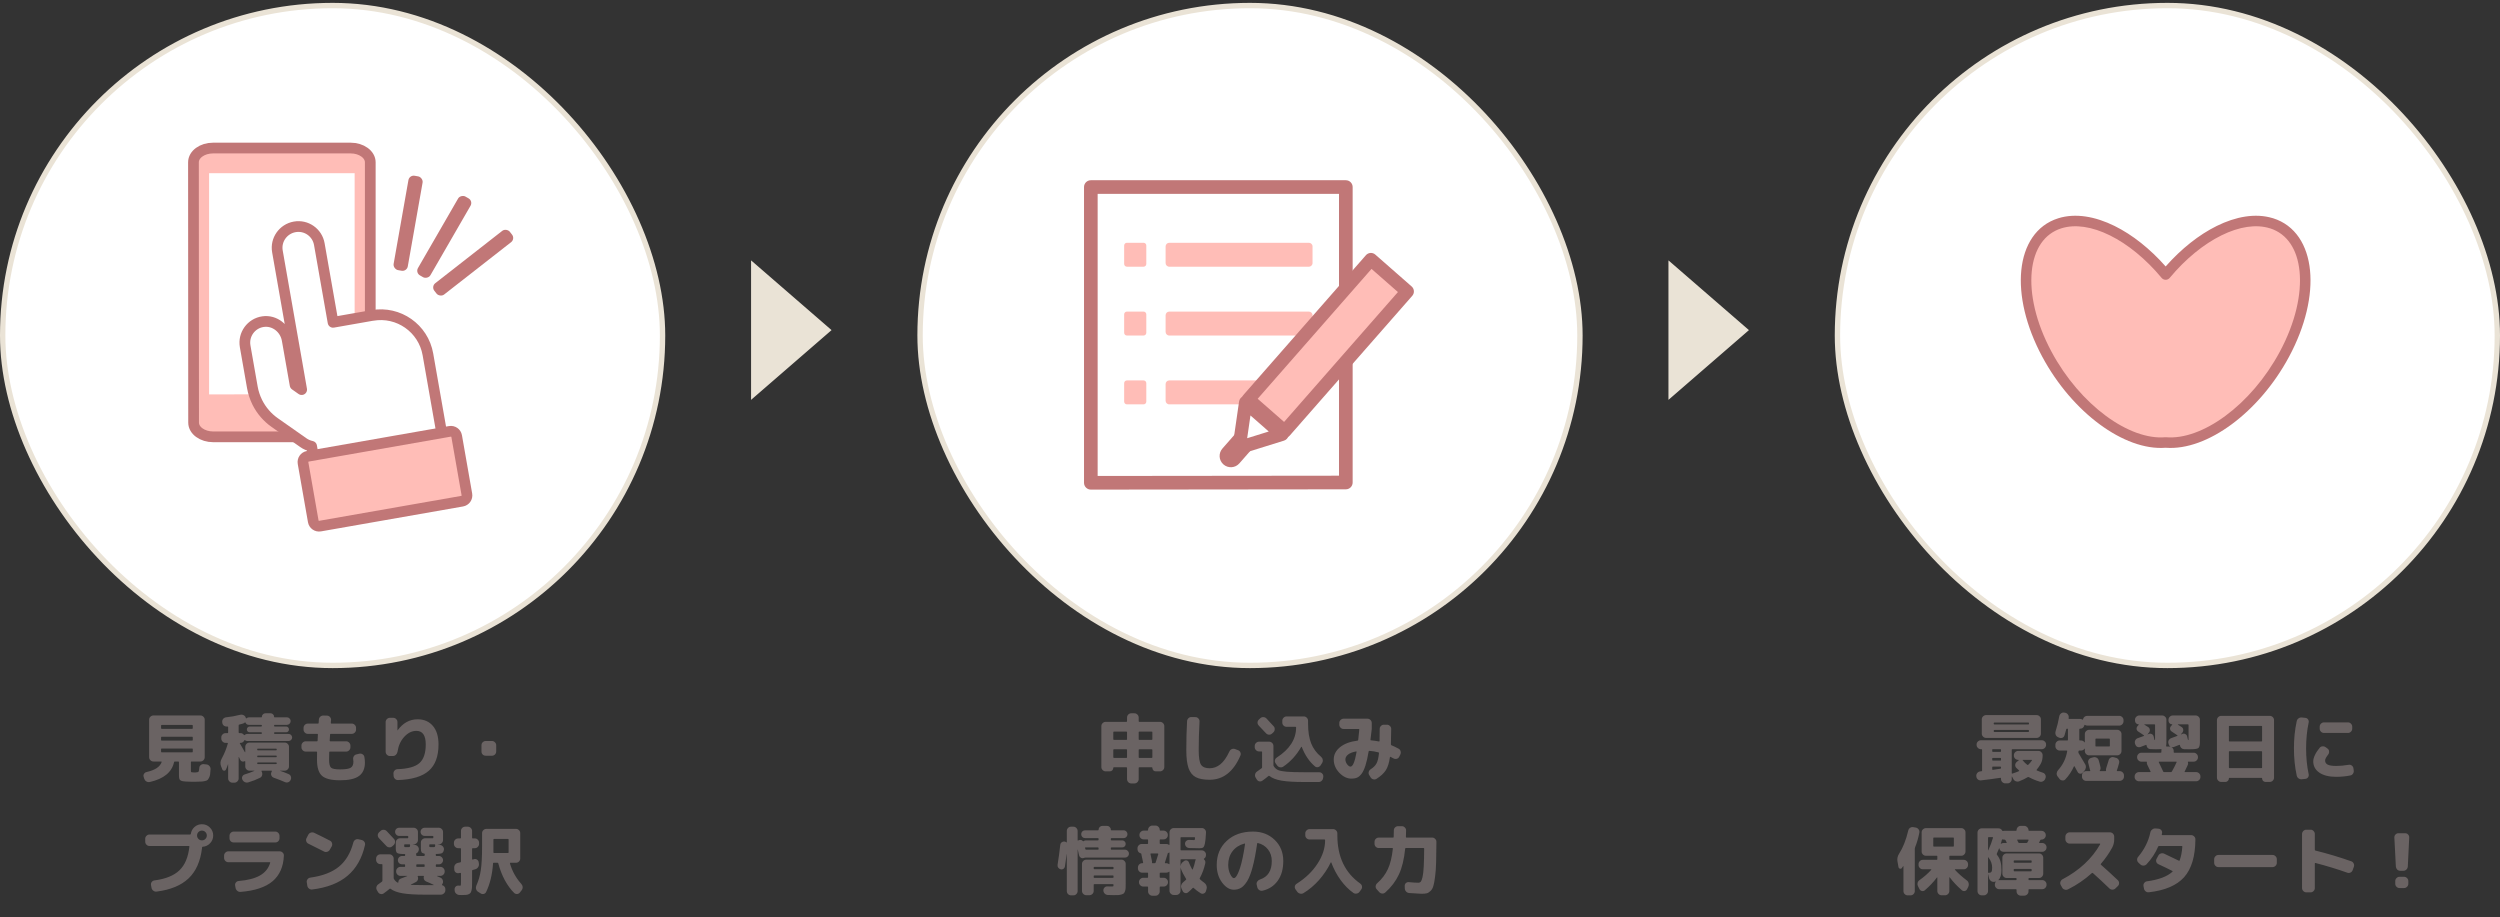 <svg width="466" height="171" viewBox="0 0 466 171" fill="none" xmlns="http://www.w3.org/2000/svg">
  <rect x="0" y="0" width="466" height="171" fill="#333333" stroke="none"/>
  <rect x="0.5" y="1.035" width="123" height="123" rx="61.5" fill="white"/>
  <path d="M39.75 81.425H65.366C67.386 81.425 69.019 80.239 69.019 78.769V30.253C69.019 28.791 67.386 27.597 65.366 27.597H39.715C37.695 27.597 36.062 28.783 36.062 30.253L36.088 78.777C36.088 80.239 37.721 81.425 39.741 81.425H39.75Z" fill="#FFBDB7" stroke="#C17777" stroke-width="2" stroke-miterlimit="10"/>
  <path d="M66.105 73.482V32.29H38.976V73.516L66.105 73.482Z" fill="white"/>
  <path d="M69.415 58.791L62.082 60.081L59.52 45.502C59.142 43.344 57.088 41.9 54.93 42.287C52.773 42.674 51.328 44.72 51.715 46.877L54.526 62.909L55.369 67.697L56.228 72.623L55.008 71.763L53.529 63.356C53.151 61.216 51.182 59.642 49.033 59.952C46.807 60.27 45.311 62.367 45.698 64.559L47.039 72.201C47.211 73.173 47.52 74.11 47.959 74.995C48.715 76.508 49.833 77.806 51.217 78.777L56.546 82.516C57.019 82.852 57.543 83.067 58.085 83.187L59.039 88.62C59.177 89.428 59.95 89.961 60.75 89.823L81.784 86.135C82.592 85.998 83.125 85.224 82.987 84.425L79.764 66.055C78.913 61.19 74.28 57.941 69.415 58.8V58.791Z" fill="white" stroke="#C17777" stroke-width="2" stroke-linecap="round" stroke-linejoin="round"/>
  <path d="M83.858 80.406L57.374 85.052C56.78 85.156 56.383 85.722 56.487 86.316L58.393 97.178C58.497 97.772 59.063 98.169 59.657 98.065L86.141 93.419C86.735 93.315 87.132 92.749 87.027 92.155L85.122 81.292C85.018 80.698 84.452 80.302 83.858 80.406Z" fill="#FFBDB7" stroke="#C17777" stroke-width="2" stroke-miterlimit="10"/>
  <rect x="80.342" y="53.406" width="17.857" height="2.679" rx="1" transform="rotate(-38 80.342 53.406)" fill="#C17777"/>
  <rect x="77.408" y="50.831" width="16.964" height="2.679" rx="1" transform="rotate(-60 77.408 50.831)" fill="#C17777"/>
  <rect width="17.857" height="2.679" rx="1" transform="matrix(0.174 -0.985 -0.985 -0.174 75.837 50.642)" fill="#C17777"/>
  <rect x="0.5" y="1.035" width="123" height="123" rx="61.5" stroke="#EAE3D6"/>
  <path d="M26.888 145.165L26.776 144.801C26.711 144.605 26.734 144.418 26.846 144.241C26.958 144.063 27.117 143.951 27.322 143.905C28.89 143.559 29.828 142.939 30.136 142.043C30.155 141.977 30.127 141.945 30.052 141.945H30.024H28.596C28.381 141.945 28.195 141.865 28.036 141.707C27.877 141.548 27.798 141.361 27.798 141.147V134.147C27.798 133.932 27.877 133.75 28.036 133.601C28.195 133.442 28.381 133.363 28.596 133.363H37.36C37.575 133.363 37.761 133.442 37.92 133.601C38.079 133.75 38.158 133.932 38.158 134.147V141.147C38.158 141.361 38.079 141.548 37.92 141.707C37.761 141.865 37.575 141.945 37.36 141.945H35.694C35.619 141.945 35.582 141.987 35.582 142.071V143.541C35.582 143.755 35.601 143.881 35.638 143.919C35.675 143.947 35.806 143.965 36.03 143.975C36.058 143.975 36.1 143.979 36.156 143.989C36.212 143.989 36.249 143.989 36.268 143.989C36.296 143.989 36.333 143.989 36.38 143.989C36.436 143.979 36.478 143.975 36.506 143.975C36.767 143.965 36.931 143.923 36.996 143.849C37.071 143.765 37.122 143.527 37.15 143.135C37.159 142.92 37.243 142.747 37.402 142.617C37.57 142.477 37.761 142.416 37.976 142.435L38.508 142.491C38.723 142.519 38.9 142.617 39.04 142.785C39.189 142.953 39.259 143.144 39.25 143.359C39.222 143.76 39.194 144.082 39.166 144.325C39.138 144.558 39.073 144.768 38.97 144.955C38.877 145.151 38.788 145.291 38.704 145.375C38.62 145.459 38.457 145.529 38.214 145.585C37.981 145.641 37.757 145.673 37.542 145.683C37.337 145.692 37.015 145.701 36.576 145.711H36.03H35.512C34.821 145.701 34.336 145.669 34.056 145.613C33.776 145.557 33.589 145.454 33.496 145.305C33.403 145.155 33.356 144.899 33.356 144.535V142.071C33.356 141.987 33.314 141.945 33.23 141.945H32.586C32.511 141.945 32.465 141.982 32.446 142.057C32.035 143.942 30.523 145.179 27.91 145.767C27.686 145.813 27.476 145.776 27.28 145.655C27.093 145.543 26.963 145.379 26.888 145.165ZM30.024 135.253V135.743C30.024 135.817 30.066 135.855 30.15 135.855H35.806C35.89 135.855 35.932 135.817 35.932 135.743V135.253C35.932 135.169 35.89 135.127 35.806 135.127H30.15C30.066 135.127 30.024 135.169 30.024 135.253ZM30.024 137.451V137.927C30.024 138.011 30.066 138.053 30.15 138.053H35.806C35.89 138.053 35.932 138.011 35.932 137.927V137.451C35.932 137.367 35.89 137.325 35.806 137.325H30.15C30.066 137.325 30.024 137.367 30.024 137.451ZM30.024 140.125C30.024 140.199 30.066 140.237 30.15 140.237H35.806C35.89 140.237 35.932 140.199 35.932 140.125V139.635C35.932 139.56 35.89 139.523 35.806 139.523H30.15C30.066 139.523 30.024 139.56 30.024 139.635V140.125ZM41.434 143.401L41.21 142.841C41.023 142.365 41.061 141.889 41.322 141.413C41.817 140.507 42.199 139.565 42.47 138.585C42.489 138.51 42.461 138.473 42.386 138.473H42.05C41.835 138.473 41.649 138.393 41.49 138.235C41.331 138.076 41.252 137.889 41.252 137.675V137.437C41.252 137.222 41.331 137.04 41.49 136.891C41.649 136.732 41.835 136.653 42.05 136.653H42.414C42.489 136.653 42.526 136.611 42.526 136.527V135.519C42.526 135.453 42.489 135.421 42.414 135.421H42.316C42.092 135.439 41.891 135.383 41.714 135.253C41.546 135.113 41.453 134.931 41.434 134.707L41.42 134.581C41.401 134.366 41.457 134.175 41.588 134.007C41.728 133.839 41.905 133.741 42.12 133.713C43.016 133.619 43.898 133.461 44.766 133.237C44.99 133.181 45.2 133.204 45.396 133.307C45.601 133.4 45.737 133.549 45.802 133.755L45.83 133.839V133.867C45.849 133.923 45.886 133.932 45.942 133.895C46.082 133.773 46.236 133.713 46.404 133.713H48.7C48.775 133.713 48.812 133.68 48.812 133.615C48.812 133.428 48.877 133.274 49.008 133.153C49.139 133.022 49.293 132.957 49.47 132.957H50.436C50.623 132.957 50.777 133.022 50.898 133.153C51.029 133.274 51.094 133.428 51.094 133.615C51.094 133.68 51.127 133.713 51.192 133.713H53.474C53.67 133.713 53.833 133.783 53.964 133.923C54.104 134.053 54.174 134.217 54.174 134.413C54.174 134.609 54.104 134.777 53.964 134.917C53.833 135.047 53.67 135.113 53.474 135.113H51.206C51.131 135.113 51.094 135.155 51.094 135.239V135.309C51.094 135.383 51.131 135.421 51.206 135.421H53.334C53.483 135.421 53.609 135.477 53.712 135.589C53.815 135.691 53.866 135.817 53.866 135.967C53.866 136.116 53.815 136.242 53.712 136.345C53.609 136.447 53.483 136.499 53.334 136.499H51.206C51.131 136.499 51.094 136.536 51.094 136.611V136.681C51.094 136.765 51.131 136.807 51.206 136.807H53.796C53.983 136.807 54.137 136.872 54.258 137.003C54.389 137.133 54.454 137.287 54.454 137.465C54.454 137.642 54.389 137.796 54.258 137.927C54.137 138.057 53.983 138.123 53.796 138.123H46.082C45.923 138.123 45.779 138.067 45.648 137.955C45.611 137.936 45.573 137.955 45.536 138.011C45.396 138.319 45.153 138.473 44.808 138.473H44.766C44.738 138.473 44.715 138.487 44.696 138.515C44.687 138.533 44.691 138.552 44.71 138.571C44.841 138.785 45.013 139.084 45.228 139.467C45.443 139.849 45.583 140.097 45.648 140.209C45.657 140.218 45.671 140.223 45.69 140.223C45.709 140.223 45.718 140.213 45.718 140.195V139.215C45.718 139 45.793 138.813 45.942 138.655C46.101 138.496 46.287 138.417 46.502 138.417H53.068C53.283 138.417 53.469 138.496 53.628 138.655C53.787 138.813 53.866 139 53.866 139.215V142.855C53.866 143.069 53.787 143.256 53.628 143.415C53.469 143.573 53.283 143.653 53.068 143.653H52.228C52.181 143.653 52.177 143.662 52.214 143.681C52.737 143.858 53.269 144.063 53.81 144.297C54.006 144.381 54.141 144.525 54.216 144.731C54.291 144.945 54.281 145.151 54.188 145.347L54.16 145.403C54.067 145.599 53.917 145.734 53.712 145.809C53.507 145.883 53.306 145.874 53.11 145.781C52.485 145.51 51.794 145.239 51.038 144.969C50.833 144.894 50.683 144.759 50.59 144.563C50.506 144.376 50.501 144.18 50.576 143.975L50.674 143.765C50.693 143.69 50.665 143.653 50.59 143.653H48.798C48.77 143.653 48.747 143.667 48.728 143.695C48.719 143.713 48.723 143.732 48.742 143.751L48.798 143.877C48.901 144.082 48.919 144.297 48.854 144.521C48.789 144.735 48.658 144.889 48.462 144.983C47.79 145.319 47.057 145.603 46.264 145.837C46.049 145.902 45.839 145.883 45.634 145.781C45.429 145.687 45.279 145.533 45.186 145.319L45.172 145.305C45.088 145.109 45.088 144.917 45.172 144.731C45.265 144.544 45.415 144.418 45.62 144.353C46.245 144.166 46.843 143.947 47.412 143.695C47.421 143.676 47.421 143.662 47.412 143.653H46.502C46.287 143.653 46.101 143.573 45.942 143.415C45.793 143.256 45.718 143.069 45.718 142.855V141.931C45.718 141.912 45.704 141.898 45.676 141.889C45.657 141.87 45.639 141.865 45.62 141.875C45.471 141.968 45.307 141.991 45.13 141.945C44.962 141.889 44.841 141.777 44.766 141.609C44.701 141.441 44.626 141.277 44.542 141.119C44.533 141.109 44.519 141.105 44.5 141.105C44.491 141.105 44.486 141.114 44.486 141.133V145.095C44.486 145.309 44.407 145.496 44.248 145.655C44.089 145.813 43.903 145.893 43.688 145.893H43.324C43.109 145.893 42.923 145.813 42.764 145.655C42.605 145.496 42.526 145.309 42.526 145.095V142.463L42.512 142.449L42.498 142.463C42.358 142.883 42.227 143.214 42.106 143.457C42.031 143.606 41.915 143.671 41.756 143.653C41.597 143.634 41.49 143.55 41.434 143.401ZM47.944 139.677V139.733C47.944 139.817 47.981 139.859 48.056 139.859H51.458C51.542 139.859 51.584 139.817 51.584 139.733V139.677C51.584 139.593 51.542 139.551 51.458 139.551H48.056C47.981 139.551 47.944 139.593 47.944 139.677ZM47.944 140.951V141.021C47.944 141.105 47.981 141.147 48.056 141.147H51.458C51.542 141.147 51.584 141.105 51.584 141.021V140.951C51.584 140.876 51.542 140.839 51.458 140.839H48.056C47.981 140.839 47.944 140.876 47.944 140.951ZM47.944 142.239V142.309C47.944 142.383 47.981 142.421 48.056 142.421H51.458C51.542 142.421 51.584 142.383 51.584 142.309V142.239C51.584 142.164 51.542 142.127 51.458 142.127H48.056C47.981 142.127 47.944 142.164 47.944 142.239ZM44.486 135.197V136.527C44.486 136.611 44.528 136.653 44.612 136.653H44.808C45.097 136.653 45.321 136.769 45.48 137.003C45.517 137.049 45.559 137.049 45.606 137.003C45.737 136.872 45.895 136.807 46.082 136.807H48.686C48.77 136.807 48.812 136.765 48.812 136.681V136.611C48.812 136.536 48.77 136.499 48.686 136.499H46.544C46.395 136.499 46.269 136.447 46.166 136.345C46.063 136.242 46.012 136.116 46.012 135.967C46.012 135.817 46.063 135.691 46.166 135.589C46.269 135.477 46.395 135.421 46.544 135.421H48.686C48.77 135.421 48.812 135.383 48.812 135.309V135.239C48.812 135.155 48.77 135.113 48.686 135.113H46.404C46.096 135.113 45.881 134.973 45.76 134.693C45.751 134.674 45.732 134.66 45.704 134.651C45.685 134.641 45.667 134.646 45.648 134.665C45.555 134.749 45.447 134.814 45.326 134.861C45.046 134.945 44.808 135.01 44.612 135.057C44.528 135.075 44.486 135.122 44.486 135.197ZM56.988 140.097C56.773 140.097 56.587 140.017 56.428 139.859C56.269 139.7 56.19 139.513 56.19 139.299V138.977C56.19 138.762 56.269 138.575 56.428 138.417C56.587 138.258 56.773 138.179 56.988 138.179H59.074C59.158 138.179 59.2 138.141 59.2 138.067C59.219 137.535 59.237 137.147 59.256 136.905C59.256 136.83 59.219 136.793 59.144 136.793H57.38C57.165 136.793 56.979 136.713 56.82 136.555C56.661 136.396 56.582 136.209 56.582 135.995V135.673C56.582 135.458 56.661 135.271 56.82 135.113C56.979 134.954 57.165 134.875 57.38 134.875H59.27C59.354 134.875 59.396 134.837 59.396 134.763C59.405 134.632 59.419 134.427 59.438 134.147C59.447 133.923 59.536 133.736 59.704 133.587C59.872 133.437 60.068 133.367 60.292 133.377L60.978 133.391C61.193 133.4 61.37 133.489 61.51 133.657C61.659 133.815 61.725 134.002 61.706 134.217C61.697 134.282 61.687 134.371 61.678 134.483C61.669 134.595 61.664 134.683 61.664 134.749C61.664 134.833 61.701 134.875 61.776 134.875H65.57C65.785 134.875 65.971 134.954 66.13 135.113C66.289 135.271 66.368 135.458 66.368 135.673V135.995C66.368 136.209 66.289 136.396 66.13 136.555C65.971 136.713 65.785 136.793 65.57 136.793H61.65C61.566 136.793 61.524 136.835 61.524 136.919C61.487 137.451 61.463 137.829 61.454 138.053C61.454 138.137 61.496 138.179 61.58 138.179H64.52C64.735 138.179 64.921 138.258 65.08 138.417C65.239 138.575 65.318 138.762 65.318 138.977V139.299C65.318 139.513 65.239 139.7 65.08 139.859C64.921 140.017 64.735 140.097 64.52 140.097H61.496C61.412 140.097 61.37 140.129 61.37 140.195C61.351 140.904 61.342 141.371 61.342 141.595C61.342 142.369 61.463 142.869 61.706 143.093C61.949 143.307 62.504 143.415 63.372 143.415C64.38 143.415 65.047 143.312 65.374 143.107C65.71 142.901 65.878 142.519 65.878 141.959C65.878 141.847 65.864 141.716 65.836 141.567C65.799 141.343 65.836 141.142 65.948 140.965C66.069 140.778 66.237 140.661 66.452 140.615L66.984 140.489C67.199 140.442 67.399 140.479 67.586 140.601C67.773 140.713 67.885 140.876 67.922 141.091C67.987 141.483 68.02 141.828 68.02 142.127C68.02 143.275 67.651 144.115 66.914 144.647C66.186 145.179 65.005 145.445 63.372 145.445C61.757 145.445 60.637 145.165 60.012 144.605C59.396 144.054 59.088 143.051 59.088 141.595C59.088 141.007 59.093 140.54 59.102 140.195C59.102 140.129 59.065 140.097 58.99 140.097H56.988ZM72.682 140.923C72.467 140.923 72.281 140.843 72.122 140.685C71.963 140.526 71.884 140.339 71.884 140.125V134.595C71.884 134.38 71.963 134.193 72.122 134.035C72.281 133.876 72.467 133.797 72.682 133.797H73.298C73.513 133.797 73.695 133.876 73.844 134.035C74.003 134.184 74.082 134.366 74.082 134.581V136.135C74.082 136.144 74.087 136.149 74.096 136.149C74.105 136.149 74.11 136.144 74.11 136.135C75.109 134.763 76.355 134.077 77.848 134.077C79.043 134.077 79.99 134.487 80.69 135.309C81.39 136.13 81.74 137.283 81.74 138.767C81.74 140.969 81.138 142.603 79.934 143.667C78.73 144.731 76.821 145.309 74.208 145.403C73.984 145.412 73.793 145.342 73.634 145.193C73.475 145.043 73.387 144.857 73.368 144.633L73.34 144.185C73.331 143.97 73.401 143.783 73.55 143.625C73.699 143.466 73.881 143.382 74.096 143.373C76.056 143.307 77.423 142.925 78.198 142.225C78.973 141.525 79.36 140.372 79.36 138.767C79.36 137.077 78.777 136.233 77.61 136.233C76.789 136.233 76.037 136.601 75.356 137.339C74.684 138.067 74.264 138.995 74.096 140.125C74.059 140.349 73.956 140.54 73.788 140.699C73.629 140.848 73.443 140.923 73.228 140.923H72.682ZM90.532 140.867C90.317 140.867 90.131 140.792 89.972 140.643C89.823 140.484 89.748 140.297 89.748 140.083V138.907C89.748 138.692 89.823 138.51 89.972 138.361C90.131 138.202 90.317 138.123 90.532 138.123H91.708C91.923 138.123 92.105 138.202 92.254 138.361C92.413 138.51 92.492 138.692 92.492 138.907V140.083C92.492 140.297 92.413 140.484 92.254 140.643C92.105 140.792 91.923 140.867 91.708 140.867H90.532ZM36.996 156.379C37.173 156.556 37.388 156.645 37.64 156.645C37.892 156.645 38.107 156.556 38.284 156.379C38.461 156.201 38.55 155.987 38.55 155.735C38.55 155.483 38.461 155.268 38.284 155.091C38.107 154.913 37.892 154.825 37.64 154.825C37.388 154.825 37.173 154.913 36.996 155.091C36.819 155.268 36.73 155.483 36.73 155.735C36.73 155.987 36.819 156.201 36.996 156.379ZM37.64 153.635C38.219 153.635 38.713 153.84 39.124 154.251C39.535 154.661 39.74 155.156 39.74 155.735C39.74 156.295 39.549 156.775 39.166 157.177C38.793 157.578 38.331 157.797 37.78 157.835C37.705 157.835 37.668 157.877 37.668 157.961C37.668 157.97 37.663 157.989 37.654 158.017C37.654 158.045 37.654 158.068 37.654 158.087C37.365 160.551 36.525 162.436 35.134 163.743C33.753 165.049 31.769 165.866 29.184 166.193C28.96 166.221 28.759 166.165 28.582 166.025C28.405 165.894 28.293 165.721 28.246 165.507L28.148 164.975C28.111 164.769 28.153 164.583 28.274 164.415C28.405 164.237 28.577 164.135 28.792 164.107C30.873 163.836 32.423 163.211 33.44 162.231C34.467 161.251 35.087 159.781 35.302 157.821C35.321 157.737 35.288 157.695 35.204 157.695H27.868C27.653 157.695 27.467 157.615 27.308 157.457C27.149 157.298 27.07 157.111 27.07 156.897V156.337C27.07 156.122 27.149 155.94 27.308 155.791C27.467 155.632 27.653 155.553 27.868 155.553H35.302H35.428C35.503 155.553 35.549 155.515 35.568 155.441C35.643 154.927 35.871 154.498 36.254 154.153C36.646 153.807 37.108 153.635 37.64 153.635ZM42.568 160.719C42.353 160.719 42.167 160.639 42.008 160.481C41.849 160.322 41.77 160.135 41.77 159.921V159.487C41.77 159.272 41.849 159.085 42.008 158.927C42.167 158.768 42.353 158.689 42.568 158.689H52.13C52.354 158.689 52.541 158.768 52.69 158.927C52.849 159.076 52.923 159.263 52.914 159.487C52.83 161.549 52.13 163.141 50.814 164.261C49.498 165.371 47.51 166.034 44.85 166.249C44.626 166.267 44.425 166.207 44.248 166.067C44.071 165.927 43.959 165.745 43.912 165.521L43.828 165.059C43.791 164.853 43.837 164.667 43.968 164.499C44.099 164.331 44.271 164.237 44.486 164.219C46.166 164.079 47.487 163.738 48.448 163.197C49.419 162.646 50.058 161.853 50.366 160.817C50.385 160.751 50.357 160.719 50.282 160.719H42.568ZM43.562 155.007H51.318C51.533 155.007 51.715 155.086 51.864 155.245C52.023 155.403 52.102 155.59 52.102 155.805V156.253C52.102 156.467 52.023 156.654 51.864 156.813C51.715 156.962 51.533 157.037 51.318 157.037H43.562C43.347 157.037 43.161 156.962 43.002 156.813C42.853 156.654 42.778 156.467 42.778 156.253V155.805C42.778 155.59 42.853 155.403 43.002 155.245C43.161 155.086 43.347 155.007 43.562 155.007ZM57.478 157.261C57.282 157.167 57.151 157.018 57.086 156.813C57.021 156.607 57.039 156.411 57.142 156.225L57.464 155.595C57.567 155.399 57.721 155.268 57.926 155.203C58.141 155.128 58.351 155.137 58.556 155.231C59.517 155.688 60.502 156.178 61.51 156.701C61.706 156.794 61.832 156.948 61.888 157.163C61.953 157.377 61.935 157.578 61.832 157.765L61.468 158.395C61.365 158.581 61.207 158.707 60.992 158.773C60.787 158.838 60.586 158.819 60.39 158.717C59.419 158.213 58.449 157.727 57.478 157.261ZM67.418 156.575C67.633 156.621 67.801 156.738 67.922 156.925C68.043 157.102 68.081 157.298 68.034 157.513C67.483 159.967 66.401 161.876 64.786 163.239C63.181 164.601 60.987 165.455 58.206 165.801C57.982 165.829 57.781 165.773 57.604 165.633C57.427 165.502 57.319 165.325 57.282 165.101L57.184 164.457C57.147 164.251 57.193 164.065 57.324 163.897C57.455 163.719 57.627 163.617 57.842 163.589C60.119 163.271 61.893 162.595 63.162 161.559C64.441 160.523 65.341 159.015 65.864 157.037C65.92 156.822 66.037 156.659 66.214 156.547C66.401 156.425 66.601 156.388 66.816 156.435L67.418 156.575ZM70.946 154.881C71.105 154.731 71.296 154.661 71.52 154.671C71.744 154.68 71.931 154.764 72.08 154.923C72.705 155.585 73.158 156.071 73.438 156.379C73.587 156.537 73.653 156.729 73.634 156.953C73.625 157.177 73.541 157.363 73.382 157.513L73.13 157.737C72.971 157.886 72.785 157.956 72.57 157.947C72.355 157.937 72.173 157.853 72.024 157.695C71.725 157.377 71.263 156.892 70.638 156.239C70.489 156.08 70.414 155.893 70.414 155.679C70.423 155.464 70.507 155.282 70.666 155.133L70.946 154.881ZM70.89 161.069C70.675 161.069 70.489 160.989 70.33 160.831C70.181 160.672 70.106 160.485 70.106 160.271V160.047C70.106 159.832 70.181 159.645 70.33 159.487C70.489 159.328 70.675 159.249 70.89 159.249H72.598C72.813 159.249 72.995 159.328 73.144 159.487C73.303 159.645 73.382 159.832 73.382 160.047V163.659C73.382 163.733 73.405 163.808 73.452 163.883C73.648 164.191 73.886 164.41 74.166 164.541C74.185 164.55 74.203 164.545 74.222 164.527C74.241 164.508 74.25 164.485 74.25 164.457C74.241 164.298 74.283 164.153 74.376 164.023C74.469 163.892 74.591 163.803 74.74 163.757C75.16 163.607 75.552 163.458 75.916 163.309C75.925 163.299 75.93 163.29 75.93 163.281C75.93 163.271 75.921 163.267 75.902 163.267H74.642C74.427 163.267 74.241 163.187 74.082 163.029C73.923 162.87 73.844 162.683 73.844 162.469V162.385C73.844 162.17 73.923 161.983 74.082 161.825C74.241 161.666 74.427 161.587 74.642 161.587H75.398C75.473 161.587 75.51 161.549 75.51 161.475V161.237C75.51 161.153 75.473 161.111 75.398 161.111H74.95C74.735 161.111 74.549 161.036 74.39 160.887C74.241 160.737 74.166 160.555 74.166 160.341C74.166 160.126 74.241 159.944 74.39 159.795C74.549 159.636 74.735 159.557 74.95 159.557H75.398C75.473 159.557 75.51 159.519 75.51 159.445C75.51 159.389 75.515 159.347 75.524 159.319C75.543 159.235 75.515 159.193 75.44 159.193C75.197 159.193 75.02 159.188 74.908 159.179C74.432 159.16 74.124 159.085 73.984 158.955C73.844 158.824 73.774 158.553 73.774 158.143V157.037C73.774 156.822 73.853 156.64 74.012 156.491C74.171 156.332 74.357 156.253 74.572 156.253H75.972C76.056 156.253 76.098 156.211 76.098 156.127V155.931C76.098 155.856 76.056 155.819 75.972 155.819H74.404C74.199 155.819 74.021 155.744 73.872 155.595C73.723 155.445 73.648 155.263 73.648 155.049C73.648 154.834 73.718 154.657 73.858 154.517C74.007 154.367 74.189 154.293 74.404 154.293H77.106C77.321 154.293 77.507 154.372 77.666 154.531C77.825 154.68 77.904 154.862 77.904 155.077V156.589C77.904 156.803 77.825 156.99 77.666 157.149C77.507 157.307 77.321 157.387 77.106 157.387H76.924V157.401L77.4 157.499C77.624 157.545 77.801 157.662 77.932 157.849C78.063 158.026 78.105 158.227 78.058 158.451C77.993 158.759 77.848 158.959 77.624 159.053C77.559 159.081 77.535 159.127 77.554 159.193C77.582 159.277 77.596 159.361 77.596 159.445C77.596 159.519 77.638 159.557 77.722 159.557H79.038C79.113 159.557 79.15 159.519 79.15 159.445C79.15 159.389 79.159 159.323 79.178 159.249C79.197 159.183 79.173 159.141 79.108 159.123C78.847 159.076 78.669 158.987 78.576 158.857C78.492 158.717 78.45 158.479 78.45 158.143V157.037C78.45 156.822 78.529 156.64 78.688 156.491C78.847 156.332 79.033 156.253 79.248 156.253H80.662C80.737 156.253 80.774 156.211 80.774 156.127V155.931C80.774 155.856 80.737 155.819 80.662 155.819H79.164C78.949 155.819 78.767 155.744 78.618 155.595C78.469 155.445 78.394 155.263 78.394 155.049C78.394 154.843 78.469 154.666 78.618 154.517C78.767 154.367 78.949 154.293 79.164 154.293H81.796C82.011 154.293 82.193 154.372 82.342 154.531C82.501 154.68 82.58 154.862 82.58 155.077V156.589C82.58 156.803 82.501 156.99 82.342 157.149C82.193 157.307 82.011 157.387 81.796 157.387H81.6V157.401L82.076 157.499C82.3 157.545 82.477 157.662 82.608 157.849C82.739 158.026 82.781 158.227 82.734 158.451C82.669 158.749 82.552 158.941 82.384 159.025C82.225 159.109 81.913 159.16 81.446 159.179H81.32C81.236 159.179 81.203 159.216 81.222 159.291C81.231 159.328 81.236 159.379 81.236 159.445C81.236 159.519 81.278 159.557 81.362 159.557H81.81C82.025 159.557 82.207 159.636 82.356 159.795C82.505 159.944 82.58 160.126 82.58 160.341C82.58 160.555 82.505 160.737 82.356 160.887C82.207 161.036 82.025 161.111 81.81 161.111H81.362C81.278 161.111 81.236 161.153 81.236 161.237V161.475C81.236 161.549 81.278 161.587 81.362 161.587H82.09C82.305 161.587 82.491 161.666 82.65 161.825C82.809 161.983 82.888 162.17 82.888 162.385V162.469C82.888 162.683 82.809 162.87 82.65 163.029C82.491 163.187 82.305 163.267 82.09 163.267H81.474C81.455 163.267 81.446 163.271 81.446 163.281C81.446 163.29 81.451 163.299 81.46 163.309C81.721 163.421 81.95 163.523 82.146 163.617C82.342 163.719 82.473 163.878 82.538 164.093C82.613 164.307 82.599 164.513 82.496 164.709L82.398 164.891C82.361 164.947 82.375 164.984 82.44 165.003C82.617 165.049 82.757 165.143 82.86 165.283C82.972 165.423 83.023 165.586 83.014 165.773V165.969C83.005 166.193 82.916 166.379 82.748 166.529C82.58 166.687 82.384 166.767 82.16 166.767H79.29C77.47 166.767 76.061 166.683 75.062 166.515C74.073 166.347 73.321 166.067 72.808 165.675C72.743 165.628 72.682 165.628 72.626 165.675C72.271 165.973 71.903 166.258 71.52 166.529C71.343 166.65 71.151 166.687 70.946 166.641C70.741 166.594 70.582 166.477 70.47 166.291L70.26 165.941C70.148 165.754 70.115 165.558 70.162 165.353C70.209 165.138 70.325 164.965 70.512 164.835C70.605 164.769 70.825 164.611 71.17 164.359C71.245 164.303 71.282 164.237 71.282 164.163V161.181C71.282 161.106 71.24 161.069 71.156 161.069H70.89ZM80.018 157.499V157.653C80.018 157.755 80.032 157.825 80.06 157.863C80.088 157.891 80.153 157.905 80.256 157.905H80.522H80.816C80.947 157.905 81.026 157.886 81.054 157.849C81.091 157.811 81.115 157.699 81.124 157.513C81.124 157.429 81.087 157.387 81.012 157.387H80.13C80.055 157.387 80.018 157.424 80.018 157.499ZM77.596 161.237V161.475C77.596 161.549 77.638 161.587 77.722 161.587H79.038C79.113 161.587 79.15 161.549 79.15 161.475V161.237C79.15 161.153 79.113 161.111 79.038 161.111H77.722C77.638 161.111 77.596 161.153 77.596 161.237ZM75.342 157.653C75.342 157.755 75.356 157.825 75.384 157.863C75.412 157.891 75.473 157.905 75.566 157.905H75.846H76.14C76.271 157.905 76.35 157.886 76.378 157.849C76.415 157.811 76.439 157.699 76.448 157.513C76.448 157.429 76.411 157.387 76.336 157.387H75.454C75.379 157.387 75.342 157.424 75.342 157.499V157.653ZM77.568 164.387C77.325 164.527 76.999 164.695 76.588 164.891C76.579 164.9 76.574 164.914 76.574 164.933C76.574 164.942 76.583 164.947 76.602 164.947C77.293 164.975 78.165 164.989 79.22 164.989H80.816C80.835 164.989 80.844 164.984 80.844 164.975C80.844 164.956 80.839 164.942 80.83 164.933C80.429 164.727 79.962 164.517 79.43 164.303C79.253 164.228 79.122 164.102 79.038 163.925C78.954 163.738 78.945 163.551 79.01 163.365C79.029 163.299 79.005 163.267 78.94 163.267H77.932C77.848 163.267 77.825 163.299 77.862 163.365C77.946 163.542 77.96 163.733 77.904 163.939C77.848 164.135 77.736 164.284 77.568 164.387ZM95.138 160.817C95.063 160.817 95.035 160.859 95.054 160.943C95.474 162.389 96.174 163.654 97.154 164.737C97.313 164.905 97.401 165.101 97.42 165.325C97.439 165.549 97.378 165.754 97.238 165.941L96.916 166.347C96.785 166.524 96.613 166.622 96.398 166.641C96.183 166.659 95.997 166.594 95.838 166.445C95.203 165.819 94.625 165.031 94.102 164.079C93.589 163.117 93.183 162.072 92.884 160.943C92.865 160.859 92.814 160.817 92.73 160.817H92.03C91.946 160.817 91.904 160.854 91.904 160.929C91.764 163.001 91.335 164.779 90.616 166.263C90.523 166.459 90.373 166.58 90.168 166.627C89.963 166.683 89.771 166.65 89.594 166.529L89.104 166.221C88.917 166.099 88.796 165.927 88.74 165.703C88.684 165.479 88.703 165.264 88.796 165.059C89.197 164.181 89.473 163.225 89.622 162.189C89.781 161.153 89.86 159.687 89.86 157.793V155.287C89.86 155.072 89.939 154.89 90.098 154.741C90.257 154.582 90.443 154.503 90.658 154.503H96.188C96.403 154.503 96.585 154.582 96.734 154.741C96.893 154.89 96.972 155.072 96.972 155.287V160.033C96.972 160.247 96.893 160.434 96.734 160.593C96.585 160.742 96.403 160.817 96.188 160.817H95.138ZM94.802 158.885V156.491C94.802 156.416 94.765 156.379 94.69 156.379H92.086C92.011 156.379 91.974 156.416 91.974 156.491V158.661V158.871C91.974 158.955 92.011 158.997 92.086 158.997H94.69C94.765 158.997 94.802 158.959 94.802 158.885ZM85.408 158.101C85.193 158.101 85.007 158.021 84.848 157.863C84.689 157.704 84.61 157.517 84.61 157.303V157.079C84.61 156.864 84.689 156.677 84.848 156.519C85.007 156.36 85.193 156.281 85.408 156.281H85.8C85.884 156.281 85.926 156.243 85.926 156.169V154.895C85.926 154.68 86.001 154.493 86.15 154.335C86.309 154.176 86.495 154.097 86.71 154.097H87.2C87.415 154.097 87.601 154.176 87.76 154.335C87.919 154.493 87.998 154.68 87.998 154.895V156.169C87.998 156.243 88.04 156.281 88.124 156.281H88.516C88.731 156.281 88.913 156.36 89.062 156.519C89.221 156.677 89.3 156.864 89.3 157.079V157.303C89.3 157.517 89.221 157.704 89.062 157.863C88.913 158.021 88.731 158.101 88.516 158.101H88.124C88.04 158.101 87.998 158.143 87.998 158.227V160.131C87.998 160.205 88.035 160.233 88.11 160.215C88.138 160.205 88.18 160.196 88.236 160.187C88.292 160.168 88.334 160.154 88.362 160.145C88.567 160.089 88.754 160.121 88.922 160.243C89.099 160.355 89.202 160.513 89.23 160.719L89.272 161.013C89.3 161.237 89.249 161.447 89.118 161.643C88.997 161.829 88.829 161.955 88.614 162.021C88.586 162.03 88.511 162.053 88.39 162.091C88.269 162.119 88.175 162.142 88.11 162.161C88.035 162.179 87.998 162.231 87.998 162.315V164.303C87.998 164.732 87.993 165.068 87.984 165.311C87.975 165.553 87.942 165.782 87.886 165.997C87.83 166.211 87.765 166.361 87.69 166.445C87.625 166.538 87.513 166.617 87.354 166.683C87.195 166.757 87.023 166.799 86.836 166.809C86.659 166.827 86.411 166.837 86.094 166.837C85.907 166.837 85.739 166.832 85.59 166.823C85.366 166.804 85.17 166.715 85.002 166.557C84.843 166.398 84.759 166.207 84.75 165.983L84.736 165.801C84.727 165.595 84.792 165.418 84.932 165.269C85.081 165.119 85.263 165.054 85.478 165.073C85.525 165.073 85.576 165.077 85.632 165.087C85.688 165.087 85.725 165.087 85.744 165.087C85.828 165.087 85.879 165.063 85.898 165.017C85.917 164.961 85.926 164.793 85.926 164.513V162.791C85.926 162.716 85.884 162.688 85.8 162.707C85.772 162.707 85.725 162.711 85.66 162.721C85.604 162.73 85.562 162.739 85.534 162.749C85.319 162.795 85.123 162.753 84.946 162.623C84.778 162.492 84.689 162.319 84.68 162.105L84.666 161.755C84.647 161.531 84.708 161.33 84.848 161.153C84.988 160.975 85.17 160.868 85.394 160.831C85.478 160.812 85.613 160.784 85.8 160.747C85.884 160.728 85.926 160.681 85.926 160.607V158.227C85.926 158.143 85.884 158.101 85.8 158.101H85.408Z" fill="#6A6363"/>
  <path d="M155 61.535L140 74.535L140 48.535L155 61.535Z" fill="#EAE3D6"/>
  <rect x="171.5" y="1.035" width="123" height="123" rx="61.5" fill="white"/>
  <path d="M250.862 89.939V34.866H203.331V89.992L250.862 89.939Z" fill="white"/>
  <path fill-rule="evenodd" clip-rule="evenodd" d="M202.06 34.866C202.06 34.164 202.629 33.595 203.331 33.595H250.863C251.565 33.595 252.134 34.164 252.134 34.866V89.939C252.134 90.641 251.566 91.21 250.864 91.21L203.333 91.263C202.995 91.263 202.672 91.129 202.433 90.891C202.194 90.652 202.06 90.329 202.06 89.992V34.866ZM204.602 36.137V88.719L249.591 88.669V36.137H204.602Z" fill="#C17777"/>
  <path d="M213.16 45.252H210.054C209.772 45.252 209.543 45.48 209.543 45.763V49.203C209.543 49.485 209.772 49.714 210.054 49.714H213.16C213.442 49.714 213.671 49.485 213.671 49.203V45.763C213.671 45.48 213.442 45.252 213.16 45.252Z" fill="#FFBDB7"/>
  <path d="M243.976 45.252H217.95C217.573 45.252 217.268 45.557 217.268 45.933V49.032C217.268 49.409 217.573 49.714 217.95 49.714H243.976C244.352 49.714 244.657 49.409 244.657 49.032V45.933C244.657 45.557 244.352 45.252 243.976 45.252Z" fill="#FFBDB7"/>
  <path d="M213.16 58.081H210.054C209.772 58.081 209.543 58.31 209.543 58.592V62.032C209.543 62.315 209.772 62.543 210.054 62.543H213.16C213.442 62.543 213.671 62.315 213.671 62.032V58.592C213.671 58.31 213.442 58.081 213.16 58.081Z" fill="#FFBDB7"/>
  <path d="M243.976 58.081H217.95C217.573 58.081 217.268 58.386 217.268 58.763V61.862C217.268 62.238 217.573 62.543 217.95 62.543H243.976C244.352 62.543 244.657 62.238 244.657 61.862V58.763C244.657 58.386 244.352 58.081 243.976 58.081Z" fill="#FFBDB7"/>
  <path d="M213.16 70.911H210.054C209.772 70.911 209.543 71.14 209.543 71.422V74.862C209.543 75.144 209.772 75.373 210.054 75.373H213.16C213.442 75.373 213.671 75.144 213.671 74.862V71.422C213.671 71.14 213.442 70.911 213.16 70.911Z" fill="#FFBDB7"/>
  <path d="M243.976 70.911H217.95C217.573 70.911 217.268 71.216 217.268 71.592V74.692C217.268 75.068 217.573 75.373 217.95 75.373H243.976C244.352 75.373 244.657 75.068 244.657 74.692V71.592C244.657 71.216 244.352 70.911 243.976 70.911Z" fill="#FFBDB7"/>
  <path fill-rule="evenodd" clip-rule="evenodd" d="M259.455 50.749C260.327 51.514 260.414 52.84 259.649 53.712L231.015 86.376C230.251 87.249 228.924 87.336 228.052 86.571C227.18 85.807 227.092 84.48 227.857 83.608L256.491 50.944C257.256 50.072 258.582 49.984 259.455 50.749Z" fill="#C17777"/>
  <path d="M262.317 54.325L255.537 48.381L232.687 74.446L239.467 80.389L262.317 54.325Z" fill="#FFBDB7"/>
  <path fill-rule="evenodd" clip-rule="evenodd" d="M254.609 47.567C255.058 47.054 255.839 47.003 256.352 47.452L263.131 53.396C263.644 53.846 263.696 54.626 263.246 55.139L240.396 81.204C239.946 81.716 239.166 81.768 238.653 81.318L231.873 75.374C231.36 74.925 231.309 74.144 231.759 73.632L254.609 47.567ZM255.652 50.124L234.43 74.331L239.353 78.646L260.574 54.439L255.652 50.124Z" fill="#C17777"/>
  <path d="M232.188 75.013L238.97 80.956L230.969 83.446L232.188 75.013Z" fill="white"/>
  <path fill-rule="evenodd" clip-rule="evenodd" d="M231.76 73.854C232.185 73.697 232.661 73.785 233.002 74.084L239.784 80.027C240.12 80.321 240.271 80.775 240.178 81.212C240.085 81.649 239.763 82.002 239.337 82.135L231.336 84.625C230.931 84.751 230.49 84.66 230.167 84.385C229.845 84.11 229.686 83.689 229.747 83.269L230.965 74.836C231.03 74.388 231.335 74.011 231.76 73.854ZM233.085 77.441L232.472 81.684L236.497 80.432L233.085 77.441Z" fill="#C17777"/>
  <rect x="171.5" y="1.035" width="123" height="123" rx="61.5" stroke="#EAE3D6"/>
  <path d="M206.092 143.779C205.877 143.779 205.691 143.699 205.532 143.541C205.373 143.382 205.294 143.195 205.294 142.981V135.337C205.294 135.122 205.373 134.94 205.532 134.791C205.691 134.632 205.877 134.553 206.092 134.553H209.956C210.04 134.553 210.082 134.511 210.082 134.427V133.755C210.082 133.54 210.157 133.353 210.306 133.195C210.465 133.036 210.651 132.957 210.866 132.957H211.454C211.669 132.957 211.855 133.036 212.014 133.195C212.173 133.353 212.252 133.54 212.252 133.755V134.427C212.252 134.511 212.289 134.553 212.364 134.553H216.228C216.443 134.553 216.629 134.632 216.788 134.791C216.947 134.94 217.026 135.122 217.026 135.337V142.981C217.026 143.195 216.947 143.382 216.788 143.541C216.629 143.699 216.443 143.779 216.228 143.779H215.444C215.267 143.779 215.113 143.718 214.982 143.597C214.861 143.466 214.8 143.307 214.8 143.121C214.8 143.055 214.767 143.023 214.702 143.023H212.364C212.289 143.023 212.252 143.065 212.252 143.149V145.235C212.252 145.449 212.173 145.636 212.014 145.795C211.855 145.953 211.669 146.033 211.454 146.033H210.866C210.651 146.033 210.465 145.953 210.306 145.795C210.157 145.636 210.082 145.449 210.082 145.235V143.149C210.082 143.065 210.04 143.023 209.956 143.023H207.618C207.553 143.023 207.52 143.055 207.52 143.121C207.52 143.307 207.455 143.466 207.324 143.597C207.203 143.718 207.053 143.779 206.876 143.779H206.092ZM212.252 136.485V137.787C212.252 137.871 212.289 137.913 212.364 137.913H214.688C214.763 137.913 214.8 137.871 214.8 137.787V136.485C214.8 136.41 214.763 136.373 214.688 136.373H212.364C212.289 136.373 212.252 136.41 212.252 136.485ZM212.252 139.789V141.147C212.252 141.231 212.289 141.273 212.364 141.273H214.688C214.763 141.273 214.8 141.231 214.8 141.147V139.789C214.8 139.705 214.763 139.663 214.688 139.663H212.364C212.289 139.663 212.252 139.705 212.252 139.789ZM207.52 136.485V137.787C207.52 137.871 207.562 137.913 207.646 137.913H209.956C210.04 137.913 210.082 137.871 210.082 137.787V136.485C210.082 136.41 210.04 136.373 209.956 136.373H207.646C207.562 136.373 207.52 136.41 207.52 136.485ZM207.52 139.789V141.147C207.52 141.231 207.562 141.273 207.646 141.273H209.956C210.04 141.273 210.082 141.231 210.082 141.147V139.789C210.082 139.705 210.04 139.663 209.956 139.663H207.646C207.562 139.663 207.52 139.705 207.52 139.789ZM225.468 145.347C224.357 145.347 223.494 145.183 222.878 144.857C222.271 144.53 221.828 143.975 221.548 143.191C221.268 142.397 221.128 141.282 221.128 139.845C221.128 137.95 221.175 136.144 221.268 134.427C221.287 134.203 221.375 134.016 221.534 133.867C221.693 133.717 221.884 133.647 222.108 133.657L222.85 133.671C223.065 133.68 223.242 133.764 223.382 133.923C223.531 134.081 223.601 134.268 223.592 134.483C223.489 136.312 223.438 138.099 223.438 139.845C223.438 141.198 223.583 142.099 223.872 142.547C224.171 142.985 224.703 143.205 225.468 143.205C226.205 143.205 226.877 142.957 227.484 142.463C228.091 141.968 228.651 141.17 229.164 140.069C229.257 139.863 229.402 139.719 229.598 139.635C229.803 139.551 230.009 139.546 230.214 139.621L230.76 139.831C230.975 139.905 231.124 140.045 231.208 140.251C231.301 140.447 231.301 140.647 231.208 140.853C229.92 143.849 228.007 145.347 225.468 145.347ZM234.918 133.881C235.077 133.731 235.268 133.661 235.492 133.671C235.725 133.68 235.917 133.764 236.066 133.923C236.365 134.24 236.813 134.725 237.41 135.379C237.559 135.537 237.625 135.729 237.606 135.953C237.597 136.177 237.513 136.363 237.354 136.513L237.102 136.737C236.943 136.886 236.757 136.956 236.542 136.947C236.327 136.937 236.145 136.853 235.996 136.695C235.548 136.209 235.091 135.724 234.624 135.239C234.475 135.08 234.4 134.893 234.4 134.679C234.409 134.464 234.493 134.282 234.652 134.133L234.918 133.881ZM234.68 140.069C234.465 140.069 234.279 139.989 234.12 139.831C233.961 139.672 233.882 139.485 233.882 139.271V139.047C233.882 138.832 233.961 138.645 234.12 138.487C234.279 138.328 234.465 138.249 234.68 138.249H236.57C236.785 138.249 236.971 138.328 237.13 138.487C237.289 138.645 237.368 138.832 237.368 139.047V142.617C237.368 142.691 237.391 142.766 237.438 142.841C237.643 143.158 237.909 143.391 238.236 143.541C238.563 143.681 239.095 143.783 239.832 143.849C240.579 143.914 241.699 143.947 243.192 143.947H245.908C246.123 143.947 246.305 144.026 246.454 144.185C246.603 144.334 246.673 144.516 246.664 144.731L246.636 144.969C246.617 145.193 246.529 145.379 246.37 145.529C246.211 145.687 246.02 145.767 245.796 145.767H243.178C241.33 145.767 239.902 145.683 238.894 145.515C237.895 145.347 237.144 145.057 236.64 144.647C236.575 144.6 236.514 144.595 236.458 144.633C236.085 144.95 235.697 145.249 235.296 145.529C235.119 145.65 234.927 145.687 234.722 145.641C234.526 145.594 234.372 145.477 234.26 145.291L234.05 144.941C233.938 144.754 233.905 144.553 233.952 144.339C233.999 144.124 234.115 143.951 234.302 143.821C234.619 143.606 234.904 143.401 235.156 143.205C235.221 143.158 235.254 143.097 235.254 143.023V140.181C235.254 140.106 235.212 140.069 235.128 140.069H234.68ZM237.998 141.203C240.387 139.663 241.587 137.796 241.596 135.603C241.596 135.519 241.559 135.477 241.484 135.477H239.818C239.603 135.477 239.417 135.402 239.258 135.253C239.099 135.094 239.02 134.907 239.02 134.693V134.343C239.02 134.128 239.099 133.941 239.258 133.783C239.417 133.624 239.603 133.545 239.818 133.545H243.038C243.253 133.545 243.435 133.624 243.584 133.783C243.743 133.941 243.822 134.128 243.822 134.343V134.875C243.822 136.349 244.013 137.577 244.396 138.557C244.788 139.537 245.404 140.372 246.244 141.063C246.412 141.203 246.515 141.38 246.552 141.595C246.599 141.8 246.566 142.001 246.454 142.197L246.174 142.645C246.053 142.831 245.885 142.948 245.67 142.995C245.465 143.041 245.278 142.995 245.11 142.855C244.074 141.987 243.253 140.778 242.646 139.229C242.637 139.21 242.623 139.201 242.604 139.201C242.585 139.191 242.567 139.196 242.548 139.215C241.689 140.736 240.574 141.963 239.202 142.897C239.015 143.018 238.81 143.06 238.586 143.023C238.362 142.976 238.185 142.859 238.054 142.673L237.76 142.267C237.639 142.089 237.601 141.898 237.648 141.693C237.695 141.487 237.811 141.324 237.998 141.203ZM252.768 140.069C252.105 140.19 251.606 140.386 251.27 140.657C250.943 140.918 250.78 141.221 250.78 141.567C250.78 141.865 250.887 142.164 251.102 142.463C251.326 142.752 251.536 142.897 251.732 142.897C252.171 142.897 252.549 141.982 252.866 140.153C252.875 140.125 252.866 140.101 252.838 140.083C252.819 140.064 252.796 140.059 252.768 140.069ZM251.914 145.137C251.102 145.137 250.346 144.773 249.646 144.045C248.955 143.317 248.61 142.491 248.61 141.567C248.61 140.68 248.997 139.919 249.772 139.285C250.556 138.641 251.648 138.23 253.048 138.053C253.113 138.043 253.155 137.997 253.174 137.913C253.202 137.689 253.267 137.049 253.37 135.995C253.37 135.92 253.333 135.883 253.258 135.883H250.444C250.229 135.883 250.043 135.803 249.884 135.645C249.725 135.486 249.646 135.299 249.646 135.085V134.763C249.646 134.548 249.725 134.361 249.884 134.203C250.043 134.044 250.229 133.965 250.444 133.965H254.896C255.111 133.965 255.297 134.044 255.456 134.203C255.615 134.361 255.694 134.548 255.694 134.763V135.883C255.554 137.059 255.475 137.721 255.456 137.871C255.437 137.955 255.47 137.997 255.554 137.997C256.049 138.043 256.539 138.113 257.024 138.207C257.108 138.225 257.15 138.193 257.15 138.109C257.169 137.25 257.178 136.503 257.178 135.869C257.178 135.654 257.253 135.472 257.402 135.323C257.561 135.164 257.747 135.085 257.962 135.085H258.522C258.737 135.085 258.923 135.164 259.082 135.323C259.241 135.472 259.32 135.654 259.32 135.869C259.32 136.69 259.301 137.651 259.264 138.753C259.264 138.837 259.301 138.893 259.376 138.921C259.805 139.098 260.244 139.308 260.692 139.551C260.888 139.653 261.014 139.812 261.07 140.027C261.135 140.241 261.117 140.451 261.014 140.657L260.804 141.077C260.711 141.263 260.557 141.385 260.342 141.441C260.137 141.497 259.941 141.473 259.754 141.371C259.511 141.24 259.325 141.142 259.194 141.077C259.138 141.049 259.101 141.067 259.082 141.133C258.933 142.215 258.671 143.037 258.298 143.597C257.934 144.157 257.36 144.684 256.576 145.179C256.389 145.3 256.189 145.328 255.974 145.263C255.759 145.207 255.596 145.085 255.484 144.899L255.218 144.465C255.106 144.278 255.078 144.082 255.134 143.877C255.19 143.671 255.311 143.508 255.498 143.387C256.002 143.069 256.361 142.71 256.576 142.309C256.8 141.907 256.954 141.273 257.038 140.405C257.057 140.311 257.024 140.255 256.94 140.237C256.361 140.087 255.801 139.994 255.26 139.957C255.176 139.957 255.129 139.989 255.12 140.055C254.933 141.137 254.733 142.019 254.518 142.701C254.303 143.373 254.061 143.886 253.79 144.241C253.519 144.595 253.239 144.833 252.95 144.955C252.67 145.076 252.325 145.137 251.914 145.137ZM198.224 161.951C198.065 162.053 197.893 162.081 197.706 162.035C197.519 161.988 197.37 161.89 197.258 161.741C197.146 161.582 197.104 161.405 197.132 161.209C197.328 159.995 197.496 158.745 197.636 157.457C197.655 157.27 197.739 157.121 197.888 157.009C198.047 156.887 198.219 156.836 198.406 156.855C198.537 156.864 198.653 156.915 198.756 157.009C198.775 157.027 198.793 157.032 198.812 157.023C198.84 157.013 198.854 156.999 198.854 156.981V154.895C198.854 154.68 198.929 154.493 199.078 154.335C199.237 154.176 199.423 154.097 199.638 154.097H200.086C200.301 154.097 200.483 154.176 200.632 154.335C200.791 154.493 200.87 154.68 200.87 154.895V156.631C200.87 156.649 200.879 156.663 200.898 156.673C200.926 156.682 200.949 156.682 200.968 156.673C201.024 156.635 201.089 156.607 201.164 156.589C201.435 156.514 201.663 156.579 201.85 156.785C201.906 156.831 201.957 156.831 202.004 156.785C202.125 156.691 202.261 156.645 202.41 156.645H204.65C204.734 156.645 204.776 156.603 204.776 156.519V156.351C204.776 156.267 204.734 156.225 204.65 156.225H202.27C202.065 156.225 201.892 156.155 201.752 156.015C201.612 155.875 201.542 155.702 201.542 155.497C201.542 155.291 201.612 155.119 201.752 154.979C201.892 154.839 202.065 154.769 202.27 154.769H204.664C204.739 154.769 204.776 154.731 204.776 154.657C204.776 154.461 204.846 154.293 204.986 154.153C205.126 154.013 205.294 153.943 205.49 153.943H206.344C206.54 153.943 206.708 154.013 206.848 154.153C206.988 154.293 207.058 154.461 207.058 154.657C207.058 154.731 207.095 154.769 207.17 154.769H209.424C209.629 154.769 209.802 154.839 209.942 154.979C210.082 155.119 210.152 155.291 210.152 155.497C210.152 155.702 210.082 155.875 209.942 156.015C209.802 156.155 209.629 156.225 209.424 156.225H207.184C207.1 156.225 207.058 156.267 207.058 156.351V156.519C207.058 156.603 207.1 156.645 207.184 156.645H209.172C209.349 156.645 209.503 156.71 209.634 156.841C209.765 156.962 209.83 157.116 209.83 157.303C209.83 157.489 209.765 157.648 209.634 157.779C209.503 157.9 209.349 157.961 209.172 157.961H207.184C207.1 157.961 207.058 158.003 207.058 158.087V158.269C207.058 158.343 207.1 158.381 207.184 158.381H209.69C209.895 158.381 210.068 158.455 210.208 158.605C210.357 158.745 210.432 158.917 210.432 159.123C210.432 159.328 210.357 159.501 210.208 159.641C210.068 159.781 209.895 159.851 209.69 159.851H202.298C202.242 159.851 202.167 159.869 202.074 159.907C202.055 159.916 202.018 159.93 201.962 159.949C201.775 159.995 201.603 159.967 201.444 159.865C201.285 159.762 201.183 159.613 201.136 159.417C201.089 159.183 201.01 158.833 200.898 158.367C200.898 158.357 200.893 158.353 200.884 158.353C200.875 158.353 200.87 158.357 200.87 158.367V166.095C200.87 166.309 200.791 166.496 200.632 166.655C200.483 166.813 200.301 166.893 200.086 166.893H199.638C199.423 166.893 199.237 166.813 199.078 166.655C198.929 166.496 198.854 166.309 198.854 166.095V159.235C198.845 159.235 198.835 159.23 198.826 159.221C198.705 160.21 198.597 160.971 198.504 161.503C198.476 161.689 198.383 161.839 198.224 161.951ZM204.65 157.961H202.41H202.34C202.312 157.951 202.289 157.961 202.27 157.989C202.251 158.007 202.247 158.031 202.256 158.059C202.265 158.077 202.275 158.11 202.284 158.157C202.293 158.203 202.303 158.241 202.312 158.269C202.331 158.343 202.377 158.381 202.452 158.381H204.65C204.734 158.381 204.776 158.343 204.776 158.269V158.087C204.776 158.003 204.734 157.961 204.65 157.961ZM207.184 165.241C207.371 165.241 207.478 165.227 207.506 165.199C207.543 165.171 207.562 165.082 207.562 164.933C207.562 164.849 207.52 164.807 207.436 164.807H203.978C203.903 164.807 203.866 164.844 203.866 164.919V166.067C203.866 166.281 203.787 166.468 203.628 166.627C203.469 166.785 203.283 166.865 203.068 166.865H202.48C202.265 166.865 202.079 166.785 201.92 166.627C201.761 166.468 201.682 166.281 201.682 166.067V161.027C201.682 160.812 201.761 160.63 201.92 160.481C202.079 160.322 202.265 160.243 202.48 160.243H209.046C209.261 160.243 209.443 160.322 209.592 160.481C209.751 160.63 209.83 160.812 209.83 161.027V164.625C209.83 165.007 209.825 165.306 209.816 165.521C209.807 165.735 209.769 165.936 209.704 166.123C209.639 166.309 209.564 166.44 209.48 166.515C209.405 166.599 209.265 166.669 209.06 166.725C208.864 166.79 208.659 166.827 208.444 166.837C208.229 166.846 207.926 166.851 207.534 166.851C207.189 166.851 206.843 166.841 206.498 166.823C206.274 166.813 206.083 166.729 205.924 166.571C205.765 166.412 205.681 166.221 205.672 165.997V165.969C205.663 165.763 205.733 165.586 205.882 165.437C206.041 165.278 206.227 165.208 206.442 165.227C206.657 165.236 206.904 165.241 207.184 165.241ZM203.866 161.699V161.909C203.866 161.983 203.903 162.021 203.978 162.021H207.436C207.52 162.021 207.562 161.983 207.562 161.909V161.699C207.562 161.624 207.52 161.587 207.436 161.587H203.978C203.903 161.587 203.866 161.624 203.866 161.699ZM207.436 163.631C207.52 163.631 207.562 163.593 207.562 163.519V163.309C207.562 163.225 207.52 163.183 207.436 163.183H203.978C203.903 163.183 203.866 163.225 203.866 163.309V163.519C203.866 163.593 203.903 163.631 203.978 163.631H207.436ZM212.644 159.067C212.467 159.02 212.317 158.927 212.196 158.787C212.084 158.637 212.028 158.469 212.028 158.283V158.115C212.028 157.9 212.107 157.713 212.266 157.555C212.425 157.396 212.611 157.317 212.826 157.317H213.89C213.965 157.317 214.002 157.279 214.002 157.205V156.589C214.002 156.505 213.965 156.463 213.89 156.463H213.19C212.975 156.463 212.789 156.388 212.63 156.239C212.471 156.08 212.392 155.893 212.392 155.679V155.623C212.392 155.408 212.471 155.221 212.63 155.063C212.789 154.904 212.975 154.825 213.19 154.825H213.89C213.965 154.825 214.002 154.783 214.002 154.699V154.685C214.002 154.47 214.081 154.283 214.24 154.125C214.399 153.966 214.585 153.887 214.8 153.887H215.388C215.603 153.887 215.785 153.966 215.934 154.125C216.093 154.283 216.172 154.47 216.172 154.685V154.699C216.172 154.783 216.214 154.825 216.298 154.825H216.886C217.101 154.825 217.287 154.904 217.446 155.063C217.605 155.221 217.684 155.408 217.684 155.623V155.679C217.684 155.893 217.605 156.08 217.446 156.239C217.287 156.388 217.101 156.463 216.886 156.463H216.298C216.214 156.463 216.172 156.505 216.172 156.589V157.205C216.172 157.279 216.214 157.317 216.298 157.317H217.418C217.586 157.317 217.749 157.373 217.908 157.485C217.964 157.522 217.992 157.508 217.992 157.443V155.147C217.992 154.932 218.071 154.745 218.23 154.587C218.389 154.428 218.575 154.349 218.79 154.349H224.026C224.241 154.349 224.423 154.428 224.572 154.587C224.731 154.745 224.805 154.932 224.796 155.147V155.231C224.749 156.155 224.684 156.813 224.6 157.205C224.525 157.597 224.418 157.849 224.278 157.961C224.147 158.063 223.919 158.115 223.592 158.115C223.237 158.115 222.598 158.101 221.674 158.073C221.459 158.063 221.277 157.984 221.128 157.835C220.979 157.685 220.899 157.503 220.89 157.289C220.881 157.083 220.951 156.911 221.1 156.771C221.249 156.621 221.431 156.551 221.646 156.561C222.206 156.579 222.505 156.589 222.542 156.589C222.589 156.589 222.621 156.589 222.64 156.589C222.659 156.579 222.677 156.561 222.696 156.533C222.715 156.505 222.724 156.467 222.724 156.421C222.733 156.365 222.743 156.281 222.752 156.169C222.752 156.094 222.715 156.057 222.64 156.057H220.176C220.092 156.057 220.05 156.094 220.05 156.169V158.381C220.05 158.465 220.092 158.507 220.176 158.507H224.012C224.227 158.507 224.409 158.586 224.558 158.745C224.717 158.894 224.796 159.076 224.796 159.291V159.375C224.796 159.673 224.67 159.902 224.418 160.061C224.371 160.098 224.371 160.14 224.418 160.187C224.651 160.383 224.731 160.635 224.656 160.943C224.441 161.923 224.101 162.842 223.634 163.701C223.597 163.766 223.606 163.827 223.662 163.883C223.905 164.116 224.175 164.335 224.474 164.541C224.67 164.681 224.805 164.858 224.88 165.073C224.964 165.278 224.973 165.488 224.908 165.703L224.782 166.123C224.717 166.328 224.586 166.468 224.39 166.543C224.203 166.627 224.017 166.617 223.83 166.515C223.326 166.207 222.878 165.871 222.486 165.507C222.439 165.451 222.383 165.455 222.318 165.521C221.982 165.875 221.688 166.151 221.436 166.347C221.277 166.477 221.095 166.515 220.89 166.459C220.694 166.403 220.549 166.281 220.456 166.095L220.232 165.633C220.139 165.427 220.12 165.217 220.176 165.003C220.241 164.779 220.363 164.597 220.54 164.457C220.755 164.289 220.927 164.135 221.058 163.995C221.123 163.929 221.128 163.864 221.072 163.799C220.661 163.155 220.339 162.52 220.106 161.895L220.064 161.685H220.05V166.025C220.05 166.239 219.971 166.426 219.812 166.585C219.653 166.743 219.467 166.823 219.252 166.823H218.79C218.575 166.823 218.389 166.743 218.23 166.585C218.071 166.426 217.992 166.239 217.992 166.025V162.539C217.992 162.473 217.964 162.459 217.908 162.497C217.749 162.609 217.586 162.665 217.418 162.665H216.298C216.214 162.665 216.172 162.707 216.172 162.791V163.491C216.172 163.575 216.214 163.617 216.298 163.617H216.914C217.129 163.617 217.315 163.696 217.474 163.855C217.633 164.004 217.712 164.186 217.712 164.401V164.457C217.712 164.671 217.633 164.858 217.474 165.017C217.315 165.175 217.129 165.255 216.914 165.255H216.298C216.214 165.255 216.172 165.297 216.172 165.381V166.165C216.172 166.379 216.093 166.566 215.934 166.725C215.785 166.883 215.603 166.963 215.388 166.963H214.8C214.585 166.963 214.399 166.883 214.24 166.725C214.081 166.566 214.002 166.379 214.002 166.165V165.381C214.002 165.297 213.965 165.255 213.89 165.255H213.106C212.891 165.255 212.705 165.175 212.546 165.017C212.387 164.858 212.308 164.671 212.308 164.457V164.401C212.308 164.186 212.387 164.004 212.546 163.855C212.705 163.696 212.891 163.617 213.106 163.617H213.89C213.965 163.617 214.002 163.575 214.002 163.491V162.791C214.002 162.707 213.965 162.665 213.89 162.665H212.896C212.681 162.665 212.495 162.585 212.336 162.427C212.187 162.268 212.112 162.081 212.112 161.867V161.699C212.112 161.484 212.187 161.297 212.336 161.139C212.495 160.98 212.681 160.901 212.896 160.901H212.98C213.064 160.901 213.097 160.859 213.078 160.775C212.929 160.065 212.826 159.585 212.77 159.333C212.761 159.305 212.756 159.263 212.756 159.207C212.756 159.132 212.719 159.085 212.644 159.067ZM220.176 160.173C220.092 160.173 220.05 160.21 220.05 160.285V161.419H220.064C220.111 161.092 220.255 160.84 220.498 160.663L220.736 160.481C220.895 160.369 221.063 160.341 221.24 160.397C221.417 160.453 221.539 160.569 221.604 160.747C221.763 161.167 221.968 161.601 222.22 162.049C222.239 162.067 222.257 162.077 222.276 162.077C222.304 162.067 222.323 162.053 222.332 162.035C222.528 161.559 222.682 161.041 222.794 160.481C222.803 160.453 222.827 160.387 222.864 160.285C222.911 160.21 222.897 160.173 222.822 160.173H220.176ZM217.922 158.913C217.885 158.941 217.829 158.973 217.754 159.011C217.679 159.048 217.637 159.099 217.628 159.165C217.628 159.211 217.623 159.249 217.614 159.277C217.521 159.622 217.362 160.121 217.138 160.775C217.119 160.859 217.143 160.901 217.208 160.901H217.418C217.586 160.901 217.749 160.957 217.908 161.069C217.964 161.106 217.992 161.092 217.992 161.027V158.955C217.992 158.936 217.983 158.922 217.964 158.913C217.945 158.903 217.931 158.903 217.922 158.913ZM215.808 159.081H214.548C214.464 159.081 214.431 159.118 214.45 159.193C214.59 159.846 214.683 160.289 214.73 160.523C214.749 160.616 214.749 160.705 214.73 160.789C214.711 160.863 214.744 160.901 214.828 160.901H215.248C215.323 160.901 215.374 160.868 215.402 160.803C215.579 160.299 215.747 159.767 215.906 159.207C215.915 159.179 215.906 159.151 215.878 159.123C215.859 159.095 215.836 159.081 215.808 159.081ZM231.978 157.233C231.026 157.485 230.279 157.965 229.738 158.675C229.206 159.375 228.94 160.224 228.94 161.223C228.94 161.848 229.061 162.417 229.304 162.931C229.556 163.435 229.785 163.687 229.99 163.687C230.093 163.687 230.205 163.626 230.326 163.505C230.447 163.374 230.583 163.155 230.732 162.847C230.881 162.529 231.031 162.137 231.18 161.671C231.329 161.195 231.483 160.583 231.642 159.837C231.801 159.09 231.945 158.25 232.076 157.317C232.085 157.289 232.076 157.265 232.048 157.247C232.029 157.228 232.006 157.223 231.978 157.233ZM229.99 165.843C229.197 165.843 228.464 165.395 227.792 164.499C227.129 163.603 226.798 162.511 226.798 161.223C226.798 159.384 227.419 157.891 228.66 156.743C229.901 155.585 231.535 155.007 233.56 155.007C235.193 155.007 236.542 155.525 237.606 156.561C238.67 157.587 239.202 158.899 239.202 160.495C239.202 161.988 238.857 163.215 238.166 164.177C237.475 165.138 236.533 165.754 235.338 166.025C235.114 166.071 234.904 166.029 234.708 165.899C234.521 165.768 234.405 165.591 234.358 165.367L234.246 164.891C234.199 164.685 234.237 164.494 234.358 164.317C234.479 164.13 234.643 164.004 234.848 163.939C236.323 163.463 237.06 162.315 237.06 160.495C237.06 159.645 236.822 158.922 236.346 158.325C235.87 157.718 235.24 157.321 234.456 157.135C234.391 157.125 234.349 157.163 234.33 157.247C234.087 158.964 233.812 160.401 233.504 161.559C233.205 162.707 232.869 163.589 232.496 164.205C232.123 164.811 231.74 165.236 231.348 165.479C230.956 165.721 230.503 165.843 229.99 165.843ZM241.806 166.221L241.484 165.773C241.363 165.595 241.321 165.404 241.358 165.199C241.405 164.993 241.521 164.835 241.708 164.723C243.36 163.677 244.653 162.431 245.586 160.985C246.529 159.538 247 158.091 247 156.645V156.603C247 156.519 246.958 156.477 246.874 156.477H244.102C243.887 156.477 243.701 156.402 243.542 156.253C243.383 156.094 243.304 155.907 243.304 155.693V155.343C243.304 155.128 243.383 154.941 243.542 154.783C243.701 154.624 243.887 154.545 244.102 154.545H248.484C248.699 154.545 248.885 154.624 249.044 154.783C249.203 154.941 249.282 155.128 249.282 155.343V155.707C249.282 159.692 250.705 162.688 253.552 164.695C253.729 164.825 253.837 164.993 253.874 165.199C253.911 165.404 253.869 165.595 253.748 165.773L253.426 166.221C253.295 166.407 253.118 166.519 252.894 166.557C252.67 166.603 252.465 166.566 252.278 166.445C251.41 165.838 250.617 165.04 249.898 164.051C249.179 163.061 248.596 161.965 248.148 160.761C248.139 160.742 248.12 160.733 248.092 160.733C248.073 160.733 248.059 160.742 248.05 160.761C247.481 161.946 246.753 163.038 245.866 164.037C244.989 165.026 244.018 165.843 242.954 166.487C242.758 166.599 242.553 166.627 242.338 166.571C242.123 166.524 241.946 166.407 241.806 166.221ZM256.996 158.073C256.781 158.073 256.595 157.993 256.436 157.835C256.287 157.676 256.212 157.489 256.212 157.275V156.925C256.212 156.71 256.287 156.523 256.436 156.365C256.595 156.206 256.781 156.127 256.996 156.127H259.656C259.74 156.127 259.782 156.089 259.782 156.015C259.801 155.492 259.81 155.086 259.81 154.797C259.81 154.573 259.885 154.386 260.034 154.237C260.193 154.078 260.384 153.999 260.608 153.999H261.308C261.523 153.999 261.705 154.078 261.854 154.237C262.013 154.386 262.092 154.568 262.092 154.783C262.092 155.072 262.083 155.478 262.064 156.001C262.064 156.085 262.101 156.127 262.176 156.127H266.964C267.179 156.127 267.361 156.206 267.51 156.365C267.669 156.514 267.748 156.696 267.748 156.911C267.739 158.46 267.72 159.748 267.692 160.775C267.664 161.801 267.599 162.688 267.496 163.435C267.403 164.181 267.295 164.755 267.174 165.157C267.062 165.549 266.885 165.857 266.642 166.081C266.409 166.314 266.171 166.459 265.928 166.515C265.685 166.571 265.354 166.599 264.934 166.599C264.682 166.599 263.926 166.552 262.666 166.459C262.442 166.44 262.251 166.347 262.092 166.179C261.943 166.02 261.863 165.829 261.854 165.605L261.84 165.143C261.831 164.928 261.901 164.751 262.05 164.611C262.209 164.471 262.391 164.41 262.596 164.429C263.352 164.503 263.949 164.541 264.388 164.541C264.575 164.541 264.724 164.475 264.836 164.345C264.948 164.205 265.055 163.92 265.158 163.491C265.261 163.061 265.335 162.417 265.382 161.559C265.429 160.691 265.457 159.566 265.466 158.185C265.466 158.11 265.429 158.073 265.354 158.073H262.05C261.966 158.073 261.924 158.11 261.924 158.185C261.728 160.163 261.336 161.773 260.748 163.015C260.169 164.256 259.325 165.371 258.214 166.361C258.046 166.51 257.85 166.575 257.626 166.557C257.411 166.538 257.229 166.445 257.08 166.277L256.604 165.745C256.464 165.586 256.403 165.399 256.422 165.185C256.45 164.961 256.543 164.779 256.702 164.639C257.579 163.864 258.242 162.991 258.69 162.021C259.147 161.05 259.46 159.776 259.628 158.199C259.647 158.115 259.614 158.073 259.53 158.073H256.996Z" fill="#6A6363"/>
  <path d="M326 61.535L311 74.535L311 48.535L326 61.535Z" fill="#EAE3D6"/>
  <rect x="342.5" y="1.035" width="123" height="123" rx="61.5" fill="white"/>
  <path d="M423.399 41.62C417.63 39.816 409.717 43.907 403.679 51.173C397.641 43.907 389.728 39.816 383.959 41.62C376.621 43.913 375.536 54.838 381.535 66.019C387.01 76.231 396.491 83.099 403.679 82.478C410.873 83.099 420.348 76.225 425.823 66.019C431.822 54.832 430.737 43.907 423.399 41.613V41.62Z" fill="#FFBDB7"/>
  <path fill-rule="evenodd" clip-rule="evenodd" d="M403.679 49.666C406.593 46.364 409.897 43.75 413.206 42.116C416.749 40.367 420.395 39.697 423.579 40.65C423.617 40.657 423.654 40.666 423.692 40.678C427.853 41.978 430.124 45.715 430.588 50.384C431.051 55.041 429.753 60.764 426.687 66.482L426.687 66.482C423.885 71.706 420.054 76.09 415.978 79.097C411.951 82.069 407.583 83.769 403.679 83.462C399.779 83.769 395.411 82.071 391.383 79.1C387.307 76.093 383.474 71.709 380.671 66.482C377.605 60.768 376.308 55.046 376.77 50.39C377.234 45.722 379.505 41.985 383.667 40.684L383.959 41.62L383.667 40.684C386.876 39.681 390.567 40.346 394.153 42.116C397.462 43.75 400.766 46.364 403.679 49.666ZM423.208 42.581C423.174 42.574 423.14 42.566 423.107 42.555C420.547 41.755 417.396 42.233 414.074 43.874C410.764 45.508 407.38 48.252 404.433 51.799C404.247 52.023 403.971 52.153 403.679 52.153C403.388 52.153 403.112 52.023 402.925 51.799C399.978 48.252 396.595 45.508 393.285 43.874C389.962 42.233 386.811 41.755 384.251 42.555L384.251 42.555C381.075 43.548 379.135 46.42 378.721 50.584C378.306 54.758 379.466 60.089 382.398 65.555L382.399 65.555C385.072 70.541 388.717 74.697 392.547 77.522C396.396 80.362 400.329 81.784 403.595 81.502C403.651 81.497 403.707 81.497 403.763 81.502C407.033 81.784 410.965 80.36 414.814 77.52C418.643 74.694 422.287 70.538 424.96 65.555C427.893 60.086 429.052 54.753 428.637 50.578C428.228 46.458 426.324 43.603 423.208 42.581Z" fill="#C17777"/>
  <rect x="342.5" y="1.035" width="123" height="123" rx="61.5" stroke="#EAE3D6"/>
  <path d="M379.626 133.293C379.841 133.293 380.027 133.372 380.186 133.531C380.345 133.68 380.424 133.862 380.424 134.077V136.751C380.424 136.965 380.345 137.152 380.186 137.311C380.027 137.469 379.841 137.549 379.626 137.549H371.632H370.204C369.989 137.549 369.803 137.469 369.644 137.311C369.485 137.152 369.406 136.965 369.406 136.751V134.077C369.406 133.862 369.485 133.68 369.644 133.531C369.803 133.372 369.989 133.293 370.204 133.293H379.626ZM378.198 136.317V136.191C378.198 136.107 378.156 136.065 378.072 136.065H371.758C371.674 136.065 371.632 136.107 371.632 136.191V136.317C371.632 136.401 371.674 136.443 371.758 136.443H378.072C378.156 136.443 378.198 136.401 378.198 136.317ZM378.198 134.931V134.791C378.198 134.716 378.156 134.679 378.072 134.679H371.758C371.674 134.679 371.632 134.716 371.632 134.791V134.931C371.632 135.005 371.674 135.043 371.758 135.043H378.072C378.156 135.043 378.198 135.005 378.198 134.931ZM368.398 144.759L368.384 144.675C368.365 144.46 368.421 144.269 368.552 144.101C368.692 143.923 368.869 143.821 369.084 143.793C369.112 143.783 369.154 143.779 369.21 143.779C369.275 143.779 369.322 143.774 369.35 143.765C369.425 143.746 369.462 143.704 369.462 143.639V139.761C369.462 139.686 369.42 139.649 369.336 139.649H369.238C369.023 139.649 368.837 139.569 368.678 139.411C368.519 139.252 368.44 139.065 368.44 138.851V138.767C368.44 138.552 368.519 138.37 368.678 138.221C368.837 138.062 369.023 137.983 369.238 137.983H380.592C380.807 137.983 380.993 138.062 381.152 138.221C381.311 138.37 381.39 138.552 381.39 138.767V138.851C381.39 139.065 381.311 139.252 381.152 139.411C380.993 139.569 380.807 139.649 380.592 139.649H375.118C375.034 139.649 374.992 139.686 374.992 139.761V144.115C374.992 144.189 375.029 144.217 375.104 144.199C375.655 144.021 376.065 143.867 376.336 143.737C376.401 143.709 376.401 143.662 376.336 143.597C376.056 143.335 375.888 143.177 375.832 143.121C375.683 142.962 375.617 142.775 375.636 142.561C375.655 142.346 375.748 142.169 375.916 142.029L376.294 141.721C376.313 141.711 376.317 141.697 376.308 141.679C376.299 141.651 376.285 141.637 376.266 141.637H376.182C375.967 141.637 375.781 141.562 375.622 141.413C375.463 141.254 375.384 141.067 375.384 140.853V140.769C375.384 140.554 375.463 140.367 375.622 140.209C375.781 140.05 375.967 139.971 376.182 139.971H379.962C380.177 139.971 380.359 140.05 380.508 140.209C380.667 140.367 380.746 140.554 380.746 140.769V140.853C380.746 141.431 380.629 141.935 380.396 142.365C380.181 142.757 379.929 143.125 379.64 143.471C379.584 143.527 379.593 143.573 379.668 143.611C380.004 143.76 380.377 143.9 380.788 144.031C380.993 144.096 381.143 144.222 381.236 144.409C381.339 144.595 381.357 144.791 381.292 144.997L381.236 145.151C381.161 145.365 381.021 145.524 380.816 145.627C380.62 145.739 380.415 145.762 380.2 145.697C379.528 145.501 378.851 145.221 378.17 144.857C378.095 144.819 378.03 144.819 377.974 144.857C377.545 145.118 377.017 145.375 376.392 145.627C376.187 145.711 375.972 145.711 375.748 145.627C375.533 145.543 375.375 145.398 375.272 145.193L375.048 144.759C375.039 144.74 375.025 144.731 375.006 144.731C374.997 144.731 374.992 144.74 374.992 144.759V145.221C374.992 145.435 374.913 145.622 374.754 145.781C374.605 145.939 374.423 146.019 374.208 146.019H373.788C373.573 146.019 373.387 145.939 373.228 145.781C373.069 145.622 372.99 145.435 372.99 145.221V145.081C372.99 144.997 372.948 144.964 372.864 144.983C371.408 145.197 370.209 145.356 369.266 145.459C369.051 145.487 368.855 145.431 368.678 145.291C368.51 145.151 368.417 144.973 368.398 144.759ZM377.064 141.637C376.999 141.637 376.989 141.669 377.036 141.735C377.325 142.08 377.605 142.355 377.876 142.561C377.932 142.607 377.993 142.607 378.058 142.561C378.329 142.309 378.562 142.033 378.758 141.735C378.777 141.716 378.777 141.697 378.758 141.679C378.749 141.651 378.73 141.637 378.702 141.637H377.064ZM371.352 139.761V140.027C371.352 140.111 371.389 140.153 371.464 140.153H372.878C372.953 140.153 372.99 140.111 372.99 140.027V139.761C372.99 139.686 372.953 139.649 372.878 139.649H371.464C371.389 139.649 371.352 139.686 371.352 139.761ZM371.352 141.385V141.651C371.352 141.735 371.389 141.777 371.464 141.777H372.878C372.953 141.777 372.99 141.735 372.99 141.651V141.385C372.99 141.31 372.953 141.273 372.878 141.273H371.464C371.389 141.273 371.352 141.31 371.352 141.385ZM371.352 143.009V143.387C371.352 143.48 371.394 143.517 371.478 143.499C372.094 143.405 372.561 143.335 372.878 143.289C372.953 143.27 372.99 143.223 372.99 143.149V143.009C372.99 142.934 372.953 142.897 372.878 142.897H371.464C371.389 142.897 371.352 142.934 371.352 143.009ZM383.63 137.423C383.425 137.329 383.275 137.18 383.182 136.975C383.098 136.769 383.089 136.559 383.154 136.345C383.434 135.477 383.667 134.525 383.854 133.489C383.901 133.274 384.013 133.101 384.19 132.971C384.367 132.84 384.563 132.793 384.778 132.831L384.946 132.859C385.161 132.896 385.333 133.008 385.464 133.195C385.595 133.372 385.641 133.568 385.604 133.783C385.604 133.801 385.599 133.82 385.59 133.839C385.59 133.857 385.59 133.871 385.59 133.881C385.571 133.965 385.604 134.007 385.688 134.007H387.76C387.881 134.007 388.017 134.049 388.166 134.133C388.222 134.17 388.259 134.151 388.278 134.077C388.315 133.89 388.404 133.736 388.544 133.615C388.693 133.493 388.866 133.433 389.062 133.433H395.026C395.241 133.433 395.427 133.512 395.586 133.671C395.745 133.82 395.824 134.002 395.824 134.217V134.455C395.824 134.669 395.745 134.856 395.586 135.015C395.427 135.173 395.241 135.253 395.026 135.253H389.062C388.931 135.253 388.791 135.211 388.642 135.127C388.586 135.089 388.549 135.108 388.53 135.183C388.493 135.369 388.404 135.523 388.264 135.645C388.124 135.766 387.956 135.827 387.76 135.827H387.704C387.62 135.827 387.578 135.869 387.578 135.953V137.899C387.578 137.983 387.62 138.025 387.704 138.025H387.9C388.18 138.025 388.399 138.141 388.558 138.375C388.567 138.384 388.577 138.389 388.586 138.389C388.605 138.389 388.614 138.379 388.614 138.361V136.821C388.614 136.606 388.693 136.424 388.852 136.275C389.011 136.116 389.197 136.037 389.412 136.037H394.648C394.863 136.037 395.049 136.116 395.208 136.275C395.367 136.424 395.446 136.606 395.446 136.821V139.999C395.446 140.213 395.367 140.4 395.208 140.559C395.049 140.717 394.863 140.797 394.648 140.797H390.588H389.412C389.197 140.797 389.011 140.717 388.852 140.559C388.693 140.4 388.614 140.213 388.614 139.999V139.579C388.614 139.56 388.605 139.551 388.586 139.551C388.577 139.541 388.567 139.541 388.558 139.551C388.399 139.784 388.18 139.901 387.9 139.901H387.578C387.503 139.901 387.457 139.943 387.438 140.027C387.438 140.045 387.433 140.069 387.424 140.097C387.415 140.125 387.41 140.148 387.41 140.167C387.401 140.251 387.415 140.325 387.452 140.391C387.891 141.1 388.297 141.786 388.67 142.449C388.791 142.654 388.833 142.873 388.796 143.107C388.759 143.34 388.661 143.541 388.502 143.709L388.194 144.045C388.063 144.185 387.9 144.241 387.704 144.213C387.517 144.185 387.377 144.087 387.284 143.919C387.219 143.797 387.121 143.62 386.99 143.387C386.859 143.144 386.761 142.962 386.696 142.841C386.677 142.822 386.654 142.817 386.626 142.827C386.607 142.827 386.593 142.836 386.584 142.855C386.155 143.797 385.613 144.609 384.96 145.291C384.811 145.44 384.629 145.501 384.414 145.473C384.199 145.454 384.027 145.361 383.896 145.193L383.56 144.759C383.42 144.581 383.355 144.381 383.364 144.157C383.383 143.933 383.467 143.737 383.616 143.569C384.531 142.561 385.1 141.38 385.324 140.027C385.343 139.943 385.31 139.901 385.226 139.901H383.924C383.709 139.901 383.523 139.821 383.364 139.663C383.205 139.504 383.126 139.317 383.126 139.103V138.823C383.126 138.608 383.205 138.421 383.364 138.263C383.523 138.104 383.709 138.025 383.924 138.025H385.352C385.427 138.025 385.464 137.983 385.464 137.899V135.953C385.464 135.869 385.427 135.827 385.352 135.827H385.296C385.212 135.827 385.161 135.869 385.142 135.953C385.067 136.261 384.96 136.639 384.82 137.087C384.755 137.292 384.624 137.437 384.428 137.521C384.232 137.595 384.036 137.591 383.84 137.507L383.63 137.423ZM390.588 137.801V139.019C390.588 139.103 390.625 139.145 390.7 139.145H393.164C393.239 139.145 393.276 139.103 393.276 139.019V137.801C393.276 137.717 393.239 137.675 393.164 137.675H390.7C390.625 137.675 390.588 137.717 390.588 137.801ZM388.082 144.535C388.082 144.32 388.157 144.133 388.306 143.975C388.465 143.816 388.651 143.737 388.866 143.737H389.552C389.617 143.737 389.641 143.704 389.622 143.639C389.622 143.62 389.617 143.601 389.608 143.583C389.599 143.564 389.589 143.545 389.58 143.527C389.496 143.135 389.389 142.71 389.258 142.253C389.193 142.038 389.211 141.837 389.314 141.651C389.426 141.455 389.585 141.329 389.79 141.273L390.196 141.161C390.411 141.105 390.611 141.128 390.798 141.231C390.994 141.333 391.125 141.487 391.19 141.693C391.321 142.113 391.433 142.547 391.526 142.995C391.582 143.228 391.54 143.443 391.4 143.639C391.353 143.704 391.367 143.737 391.442 143.737H392.478C392.553 143.737 392.581 143.695 392.562 143.611C392.543 143.461 392.553 143.331 392.59 143.219C392.749 142.752 392.903 142.253 393.052 141.721C393.108 141.506 393.229 141.343 393.416 141.231C393.603 141.119 393.799 141.091 394.004 141.147L394.424 141.259C394.639 141.315 394.802 141.441 394.914 141.637C395.026 141.823 395.054 142.024 394.998 142.239C394.858 142.771 394.718 143.233 394.578 143.625C394.559 143.699 394.587 143.737 394.662 143.737H395.11C395.325 143.737 395.511 143.816 395.67 143.975C395.829 144.133 395.908 144.32 395.908 144.535V144.773C395.908 144.987 395.829 145.169 395.67 145.319C395.511 145.477 395.325 145.557 395.11 145.557H388.866C388.651 145.557 388.465 145.477 388.306 145.319C388.157 145.169 388.082 144.987 388.082 144.773V144.535ZM405.848 137.171C405.876 137.161 405.89 137.143 405.89 137.115C405.89 137.087 405.881 137.068 405.862 137.059C405.47 136.788 405.12 136.555 404.812 136.359C404.635 136.247 404.532 136.093 404.504 135.897C404.476 135.691 404.532 135.509 404.672 135.351L404.91 135.085C404.919 135.075 404.919 135.061 404.91 135.043C404.901 135.024 404.891 135.015 404.882 135.015C404.695 135.015 404.537 134.949 404.406 134.819C404.275 134.688 404.21 134.534 404.21 134.357V134.147C404.21 133.932 404.289 133.75 404.448 133.601C404.607 133.442 404.793 133.363 405.008 133.363H409.264C409.479 133.363 409.665 133.442 409.824 133.601C409.983 133.75 410.062 133.932 410.062 134.147V138.333C410.062 138.939 409.959 139.313 409.754 139.453C409.558 139.593 409.026 139.663 408.158 139.663C407.757 139.663 407.411 139.658 407.122 139.649C406.917 139.639 406.739 139.565 406.59 139.425C406.441 139.285 406.357 139.112 406.338 138.907C406.338 138.841 406.305 138.818 406.24 138.837C405.727 139.033 405.386 139.163 405.218 139.229C405.013 139.303 404.812 139.294 404.616 139.201C404.429 139.098 404.303 138.939 404.238 138.725L404.196 138.585C404.131 138.379 404.149 138.179 404.252 137.983C404.364 137.787 404.527 137.651 404.742 137.577C404.994 137.493 405.363 137.357 405.848 137.171ZM405.974 135.015C405.955 135.015 405.946 135.024 405.946 135.043C405.946 135.061 405.951 135.075 405.96 135.085C406.371 135.337 406.604 135.481 406.66 135.519C406.837 135.631 406.935 135.794 406.954 136.009C406.982 136.223 406.926 136.41 406.786 136.569L406.548 136.835C406.539 136.853 406.539 136.872 406.548 136.891C406.567 136.9 406.581 136.9 406.59 136.891L406.758 136.807C406.945 136.723 407.131 136.727 407.318 136.821C407.514 136.905 407.635 137.049 407.682 137.255L407.836 137.913C407.864 137.95 407.897 137.964 407.934 137.955C407.943 137.927 407.948 137.861 407.948 137.759V135.141C407.948 135.057 407.906 135.015 407.822 135.015H405.974ZM398.694 145.627C398.479 145.627 398.293 145.547 398.134 145.389C397.975 145.239 397.896 145.057 397.896 144.843V144.717C397.896 144.502 397.975 144.315 398.134 144.157C398.293 143.998 398.479 143.919 398.694 143.919H400.794C400.878 143.919 400.901 143.881 400.864 143.807C400.668 143.368 400.463 142.943 400.248 142.533C400.173 142.393 400.15 142.239 400.178 142.071C400.197 142.005 400.164 141.973 400.08 141.973H399.156C398.941 141.973 398.755 141.893 398.596 141.735C398.437 141.576 398.358 141.389 398.358 141.175V141.105C398.358 140.89 398.437 140.703 398.596 140.545C398.755 140.386 398.941 140.307 399.156 140.307H402.768C402.843 140.307 402.88 140.269 402.88 140.195V139.957C402.88 139.901 402.889 139.826 402.908 139.733C402.927 139.667 402.899 139.635 402.824 139.635C402.507 139.653 402.203 139.663 401.914 139.663C401.802 139.663 401.447 139.653 400.85 139.635C400.645 139.625 400.472 139.555 400.332 139.425C400.201 139.285 400.127 139.112 400.108 138.907C400.108 138.851 400.071 138.832 399.996 138.851C399.744 138.963 399.399 139.093 398.96 139.243C398.755 139.308 398.559 139.294 398.372 139.201C398.195 139.098 398.073 138.944 398.008 138.739L397.966 138.599C397.901 138.384 397.919 138.179 398.022 137.983C398.125 137.787 398.279 137.656 398.484 137.591C398.801 137.488 399.179 137.353 399.618 137.185C399.646 137.175 399.66 137.157 399.66 137.129C399.66 137.101 399.651 137.082 399.632 137.073C399.595 137.045 399.445 136.942 399.184 136.765C398.923 136.587 398.717 136.452 398.568 136.359C398.391 136.247 398.288 136.088 398.26 135.883C398.241 135.677 398.302 135.5 398.442 135.351L398.666 135.085C398.675 135.075 398.675 135.061 398.666 135.043C398.657 135.024 398.647 135.015 398.638 135.015C398.451 135.015 398.293 134.949 398.162 134.819C398.031 134.688 397.966 134.534 397.966 134.357V134.147C397.966 133.932 398.045 133.75 398.204 133.601C398.363 133.442 398.549 133.363 398.764 133.363H403.02C403.235 133.363 403.421 133.442 403.58 133.601C403.739 133.75 403.818 133.932 403.818 134.147V138.333C403.818 138.641 403.799 138.874 403.762 139.033C403.753 139.061 403.757 139.089 403.776 139.117C403.804 139.145 403.832 139.159 403.86 139.159H404.378C404.593 139.159 404.779 139.238 404.938 139.397C405.097 139.555 405.176 139.742 405.176 139.957V140.195C405.176 140.269 405.213 140.307 405.288 140.307H408.9C409.115 140.307 409.301 140.386 409.46 140.545C409.619 140.703 409.698 140.89 409.698 141.105V141.175C409.698 141.389 409.619 141.576 409.46 141.735C409.301 141.893 409.115 141.973 408.9 141.973H407.906C407.831 141.973 407.803 142.005 407.822 142.071C407.887 142.239 407.883 142.407 407.808 142.575C407.612 143.023 407.416 143.438 407.22 143.821C407.201 143.839 407.197 143.863 407.206 143.891C407.225 143.909 407.248 143.919 407.276 143.919H409.362C409.577 143.919 409.763 143.998 409.922 144.157C410.081 144.315 410.16 144.502 410.16 144.717V144.843C410.16 145.057 410.081 145.239 409.922 145.389C409.763 145.547 409.577 145.627 409.362 145.627H398.694ZM401.704 137.759V135.141C401.704 135.057 401.667 135.015 401.592 135.015H399.73C399.711 135.015 399.702 135.024 399.702 135.043C399.702 135.061 399.707 135.075 399.716 135.085C400.127 135.337 400.36 135.481 400.416 135.519C400.593 135.631 400.696 135.794 400.724 136.009C400.752 136.223 400.696 136.41 400.556 136.569L400.304 136.863C400.295 136.872 400.295 136.881 400.304 136.891C400.313 136.9 400.327 136.9 400.346 136.891C400.374 136.881 400.407 136.867 400.444 136.849C400.481 136.83 400.514 136.816 400.542 136.807C400.729 136.732 400.911 136.741 401.088 136.835C401.275 136.928 401.391 137.073 401.438 137.269L401.592 137.913C401.62 137.95 401.653 137.964 401.69 137.955C401.699 137.927 401.704 137.861 401.704 137.759ZM405.652 141.973H402.474C402.39 141.973 402.367 142.01 402.404 142.085C402.712 142.701 402.983 143.275 403.216 143.807C403.244 143.881 403.3 143.919 403.384 143.919H404.658C404.733 143.919 404.793 143.881 404.84 143.807C405.157 143.265 405.451 142.687 405.722 142.071C405.75 142.005 405.727 141.973 405.652 141.973ZM414.038 145.753C413.823 145.753 413.637 145.673 413.478 145.515C413.319 145.356 413.24 145.169 413.24 144.955V134.217C413.24 134.002 413.319 133.82 413.478 133.671C413.637 133.512 413.823 133.433 414.038 133.433H423.082C423.297 133.433 423.483 133.512 423.642 133.671C423.801 133.82 423.88 134.002 423.88 134.217V144.955C423.88 145.169 423.801 145.356 423.642 145.515C423.483 145.673 423.297 145.753 423.082 145.753H422.298C422.121 145.753 421.967 145.687 421.836 145.557C421.715 145.435 421.654 145.281 421.654 145.095C421.654 145.029 421.621 144.997 421.556 144.997H415.564C415.499 144.997 415.466 145.029 415.466 145.095C415.466 145.281 415.401 145.435 415.27 145.557C415.149 145.687 414.999 145.753 414.822 145.753H414.038ZM415.466 135.421V138.095C415.466 138.169 415.508 138.207 415.592 138.207H421.528C421.612 138.207 421.654 138.169 421.654 138.095V135.421C421.654 135.346 421.612 135.309 421.528 135.309H415.592C415.508 135.309 415.466 135.346 415.466 135.421ZM415.466 140.153V143.065C415.466 143.139 415.508 143.177 415.592 143.177H421.528C421.612 143.177 421.654 143.139 421.654 143.065V140.153C421.654 140.069 421.612 140.027 421.528 140.027H415.592C415.508 140.027 415.466 140.069 415.466 140.153ZM437.656 134.651C437.871 134.651 438.057 134.73 438.216 134.889C438.375 135.047 438.454 135.234 438.454 135.449V135.827C438.454 136.041 438.375 136.228 438.216 136.387C438.057 136.545 437.871 136.625 437.656 136.625H433.19C432.975 136.625 432.789 136.545 432.63 136.387C432.471 136.228 432.392 136.041 432.392 135.827V135.449C432.392 135.234 432.471 135.047 432.63 134.889C432.789 134.73 432.975 134.651 433.19 134.651H437.656ZM429.074 145.249C428.85 145.277 428.645 145.225 428.458 145.095C428.271 144.964 428.155 144.787 428.108 144.563C427.763 142.976 427.59 141.287 427.59 139.495C427.59 137.703 427.763 136.013 428.108 134.427C428.155 134.203 428.271 134.025 428.458 133.895C428.645 133.764 428.85 133.713 429.074 133.741L429.732 133.811C429.937 133.829 430.101 133.927 430.222 134.105C430.343 134.273 430.381 134.464 430.334 134.679C430.017 136.172 429.858 137.777 429.858 139.495C429.858 141.212 430.017 142.817 430.334 144.311C430.381 144.525 430.343 144.717 430.222 144.885C430.101 145.062 429.937 145.16 429.732 145.179L429.074 145.249ZM435.472 144.801C434.128 144.801 433.078 144.539 432.322 144.017C431.566 143.494 431.188 142.789 431.188 141.903C431.188 141.567 431.295 141.175 431.51 140.727C431.725 140.269 432.019 139.821 432.392 139.383C432.532 139.215 432.714 139.126 432.938 139.117C433.171 139.107 433.377 139.173 433.554 139.313L433.876 139.551C434.044 139.681 434.133 139.854 434.142 140.069C434.161 140.283 434.105 140.475 433.974 140.643C433.591 141.128 433.4 141.501 433.4 141.763C433.4 142.108 433.563 142.365 433.89 142.533C434.217 142.691 434.744 142.771 435.472 142.771C436.181 142.771 436.947 142.701 437.768 142.561C437.983 142.523 438.179 142.565 438.356 142.687C438.533 142.808 438.641 142.976 438.678 143.191L438.734 143.597C438.771 143.821 438.725 144.026 438.594 144.213C438.473 144.399 438.305 144.511 438.09 144.549C437.241 144.717 436.368 144.801 435.472 144.801ZM353.88 161.629L353.684 160.537C353.6 160.051 353.707 159.575 354.006 159.109C354.725 157.989 355.289 156.556 355.7 154.811C355.747 154.596 355.859 154.428 356.036 154.307C356.223 154.185 356.423 154.143 356.638 154.181L357.128 154.265C357.343 154.311 357.511 154.423 357.632 154.601C357.763 154.778 357.809 154.974 357.772 155.189C357.576 156.187 357.31 157.102 356.974 157.933C356.937 158.026 356.918 158.105 356.918 158.171V166.095C356.918 166.309 356.839 166.496 356.68 166.655C356.531 166.813 356.349 166.893 356.134 166.893H355.588C355.373 166.893 355.187 166.813 355.028 166.655C354.879 166.496 354.804 166.309 354.804 166.095V161.475C354.804 161.456 354.795 161.447 354.776 161.447C354.757 161.447 354.743 161.451 354.734 161.461C354.715 161.498 354.678 161.554 354.622 161.629C354.566 161.703 354.529 161.759 354.51 161.797C354.417 161.918 354.295 161.96 354.146 161.923C353.997 161.885 353.908 161.787 353.88 161.629ZM361.916 166.879C361.701 166.879 361.515 166.799 361.356 166.641C361.197 166.482 361.118 166.295 361.118 166.081V163.575C361.118 163.556 361.109 163.547 361.09 163.547C361.071 163.537 361.057 163.542 361.048 163.561C360.432 164.382 359.676 165.18 358.78 165.955C358.621 166.085 358.444 166.127 358.248 166.081C358.052 166.043 357.903 165.931 357.8 165.745L357.52 165.199C357.417 165.003 357.389 164.797 357.436 164.583C357.492 164.359 357.613 164.181 357.8 164.051C358.659 163.444 359.391 162.8 359.998 162.119C360.017 162.081 359.998 162.053 359.942 162.035H358.416C358.201 162.035 358.015 161.955 357.856 161.797C357.697 161.638 357.618 161.451 357.618 161.237V161.069C357.618 160.854 357.697 160.667 357.856 160.509C358.015 160.35 358.201 160.271 358.416 160.271H361.006C361.081 160.271 361.118 160.233 361.118 160.159V159.641C361.118 159.557 361.081 159.515 361.006 159.515H360.362H358.99C358.775 159.515 358.589 159.435 358.43 159.277C358.271 159.118 358.192 158.931 358.192 158.717V155.147C358.192 154.932 358.271 154.75 358.43 154.601C358.589 154.442 358.775 154.363 358.99 154.363H365.584C365.799 154.363 365.981 154.442 366.13 154.601C366.289 154.75 366.368 154.932 366.368 155.147V158.717C366.368 158.931 366.289 159.118 366.13 159.277C365.981 159.435 365.799 159.515 365.584 159.515H363.47C363.395 159.515 363.358 159.557 363.358 159.641V160.159C363.358 160.233 363.395 160.271 363.47 160.271H366.046C366.261 160.271 366.447 160.35 366.606 160.509C366.765 160.667 366.844 160.854 366.844 161.069V161.237C366.844 161.451 366.765 161.638 366.606 161.797C366.447 161.955 366.261 162.035 366.046 162.035H364.436C364.417 162.035 364.399 162.044 364.38 162.063C364.371 162.081 364.375 162.1 364.394 162.119C364.982 162.772 365.715 163.43 366.592 164.093C366.779 164.223 366.9 164.401 366.956 164.625C367.012 164.849 366.993 165.063 366.9 165.269L366.662 165.745C366.569 165.931 366.424 166.043 366.228 166.081C366.041 166.127 365.869 166.085 365.71 165.955C364.795 165.161 364.035 164.354 363.428 163.533C363.419 163.514 363.405 163.509 363.386 163.519C363.367 163.519 363.358 163.528 363.358 163.547V166.081C363.358 166.295 363.279 166.482 363.12 166.641C362.961 166.799 362.775 166.879 362.56 166.879H361.916ZM360.488 157.807H364.086C364.161 157.807 364.198 157.769 364.198 157.695V156.239C364.198 156.155 364.161 156.113 364.086 156.113H360.488C360.404 156.113 360.362 156.155 360.362 156.239V157.695C360.362 157.769 360.404 157.807 360.488 157.807ZM369.392 166.893C369.177 166.893 368.991 166.813 368.832 166.655C368.683 166.496 368.608 166.309 368.608 166.095V155.203C368.608 154.988 368.683 154.801 368.832 154.643C368.991 154.484 369.177 154.405 369.392 154.405H372.514C372.822 154.405 373.055 154.545 373.214 154.825C373.242 154.89 373.293 154.913 373.368 154.895C373.443 154.876 373.503 154.867 373.55 154.867H375.762C375.846 154.867 375.888 154.825 375.888 154.741C375.888 154.526 375.963 154.339 376.112 154.181C376.271 154.022 376.457 153.943 376.672 153.943H377.316C377.531 153.943 377.717 154.027 377.876 154.195C378.035 154.353 378.114 154.54 378.114 154.755C378.114 154.829 378.151 154.867 378.226 154.867H380.536C380.751 154.867 380.937 154.946 381.096 155.105C381.255 155.263 381.334 155.45 381.334 155.665V155.707C381.334 155.921 381.255 156.108 381.096 156.267C380.937 156.425 380.751 156.505 380.536 156.505H380.466C380.401 156.505 380.349 156.537 380.312 156.603L380.102 157.023C380.065 157.097 380.083 157.135 380.158 157.135H380.676C380.891 157.135 381.077 157.214 381.236 157.373C381.395 157.531 381.474 157.718 381.474 157.933V157.975C381.474 158.189 381.395 158.376 381.236 158.535C381.077 158.693 380.891 158.773 380.676 158.773H373.452C373.265 158.773 373.097 158.717 372.948 158.605C372.808 158.483 372.719 158.329 372.682 158.143C372.682 158.124 372.673 158.115 372.654 158.115C372.645 158.115 372.635 158.124 372.626 158.143C372.495 158.479 372.355 158.805 372.206 159.123C372.178 159.197 372.187 159.267 372.234 159.333C372.542 159.715 372.757 160.121 372.878 160.551C373.009 160.971 373.074 161.507 373.074 162.161C373.074 163.038 372.887 163.654 372.514 164.009C372.477 164.046 372.481 164.065 372.528 164.065C372.547 164.065 372.565 164.065 372.584 164.065C372.603 164.055 372.621 164.051 372.64 164.051H375.762C375.846 164.051 375.888 164.013 375.888 163.939V163.771C375.888 163.696 375.846 163.659 375.762 163.659H375.356H374.04C373.825 163.659 373.639 163.579 373.48 163.421C373.321 163.262 373.242 163.075 373.242 162.861V159.879C373.242 159.664 373.321 159.477 373.48 159.319C373.639 159.16 373.825 159.081 374.04 159.081H380.074C380.289 159.081 380.471 159.16 380.62 159.319C380.779 159.477 380.858 159.664 380.858 159.879V162.861C380.858 163.075 380.779 163.262 380.62 163.421C380.471 163.579 380.289 163.659 380.074 163.659H378.226C378.151 163.659 378.114 163.696 378.114 163.771V163.939C378.114 164.013 378.151 164.051 378.226 164.051H380.676C380.891 164.051 381.077 164.13 381.236 164.289C381.395 164.447 381.474 164.634 381.474 164.849V164.947C381.474 165.161 381.395 165.348 381.236 165.507C381.077 165.665 380.891 165.745 380.676 165.745H378.226C378.151 165.745 378.114 165.787 378.114 165.871V166.151C378.114 166.365 378.035 166.552 377.876 166.711C377.717 166.869 377.531 166.949 377.316 166.949H376.672C376.457 166.949 376.271 166.869 376.112 166.711C375.963 166.552 375.888 166.365 375.888 166.151V165.871C375.888 165.787 375.846 165.745 375.762 165.745H372.64C372.425 165.745 372.239 165.665 372.08 165.507C371.921 165.348 371.842 165.161 371.842 164.947V164.849C371.842 164.662 371.898 164.499 372.01 164.359C372.01 164.331 372.005 164.312 371.996 164.303C371.884 164.34 371.8 164.363 371.744 164.373C371.52 164.41 371.31 164.359 371.114 164.219C370.927 164.069 370.806 163.878 370.75 163.645L370.596 162.973C370.596 162.963 370.591 162.959 370.582 162.959C370.573 162.959 370.568 162.963 370.568 162.973V166.095C370.568 166.309 370.489 166.496 370.33 166.655C370.171 166.813 369.985 166.893 369.77 166.893H369.392ZM375.356 160.495V160.691C375.356 160.775 375.398 160.817 375.482 160.817H378.576C378.66 160.817 378.702 160.775 378.702 160.691V160.495C378.702 160.42 378.66 160.383 378.576 160.383H375.482C375.398 160.383 375.356 160.42 375.356 160.495ZM375.482 162.413H378.576C378.66 162.413 378.702 162.371 378.702 162.287V162.091C378.702 162.007 378.66 161.965 378.576 161.965H375.482C375.398 161.965 375.356 162.007 375.356 162.091V162.287C375.356 162.371 375.398 162.413 375.482 162.413ZM376.07 156.505C375.995 156.505 375.977 156.542 376.014 156.617L376.224 157.037C376.261 157.102 376.317 157.135 376.392 157.135H377.722C377.797 157.135 377.857 157.102 377.904 157.037C377.932 156.99 378.007 156.845 378.128 156.603C378.137 156.584 378.133 156.565 378.114 156.547C378.105 156.519 378.086 156.505 378.058 156.505H376.07ZM373.648 156.505H373.55C373.466 156.505 373.382 156.491 373.298 156.463C373.223 156.444 373.177 156.467 373.158 156.533C373.149 156.561 373.135 156.607 373.116 156.673C373.107 156.729 373.097 156.771 373.088 156.799C373.041 156.967 372.995 157.116 372.948 157.247C372.939 157.265 372.939 157.279 372.948 157.289C372.967 157.298 372.981 157.298 372.99 157.289C373.121 157.186 373.275 157.135 373.452 157.135H373.984C374.012 157.135 374.031 157.125 374.04 157.107C374.059 157.079 374.063 157.055 374.054 157.037C374.026 156.99 373.989 156.92 373.942 156.827C373.895 156.733 373.858 156.663 373.83 156.617C373.783 156.542 373.723 156.505 373.648 156.505ZM370.568 156.169V158.507C370.577 158.516 370.591 158.516 370.61 158.507C370.993 157.676 371.287 156.892 371.492 156.155C371.511 156.08 371.478 156.043 371.394 156.043H370.68C370.605 156.043 370.568 156.085 370.568 156.169ZM370.568 159.837V162.595C370.568 162.669 370.605 162.707 370.68 162.707C370.941 162.697 371.114 162.632 371.198 162.511C371.291 162.38 371.338 162.119 371.338 161.727C371.338 161.055 371.105 160.415 370.638 159.809C370.629 159.79 370.615 159.785 370.596 159.795C370.577 159.804 370.568 159.818 370.568 159.837ZM384.372 165.423L384.12 164.961C384.017 164.774 383.999 164.578 384.064 164.373C384.139 164.158 384.269 163.999 384.456 163.897C387.611 162.235 389.953 160.051 391.484 157.345C391.493 157.326 391.489 157.307 391.47 157.289C391.461 157.261 391.442 157.247 391.414 157.247H385.786C385.571 157.247 385.385 157.167 385.226 157.009C385.067 156.85 384.988 156.663 384.988 156.449V155.945C384.988 155.73 385.067 155.543 385.226 155.385C385.385 155.226 385.571 155.147 385.786 155.147H393.29C393.505 155.147 393.691 155.226 393.85 155.385C394.009 155.543 394.088 155.73 394.088 155.945V156.449C394.088 156.99 393.971 157.489 393.738 157.947C393.15 159.029 392.441 160.051 391.61 161.013C391.554 161.069 391.554 161.125 391.61 161.181C392.637 162.086 393.687 163.047 394.76 164.065C394.919 164.214 394.998 164.401 394.998 164.625C394.998 164.839 394.919 165.021 394.76 165.171L394.326 165.591C394.167 165.749 393.976 165.829 393.752 165.829C393.537 165.829 393.351 165.754 393.192 165.605C392.203 164.643 391.176 163.687 390.112 162.735C390.047 162.688 389.986 162.688 389.93 162.735C388.595 163.948 387.111 164.961 385.478 165.773C385.273 165.875 385.063 165.889 384.848 165.815C384.633 165.749 384.475 165.619 384.372 165.423ZM398.974 161.139L398.624 160.817C398.465 160.677 398.377 160.499 398.358 160.285C398.349 160.061 398.414 159.869 398.554 159.711C399.711 158.339 400.467 156.827 400.822 155.175C400.869 154.951 400.981 154.769 401.158 154.629C401.335 154.479 401.531 154.409 401.746 154.419L402.306 154.461C402.53 154.479 402.712 154.568 402.852 154.727C402.992 154.885 403.043 155.067 403.006 155.273C403.006 155.301 402.997 155.347 402.978 155.413C402.959 155.469 402.95 155.511 402.95 155.539C402.941 155.567 402.945 155.595 402.964 155.623C402.992 155.651 403.02 155.665 403.048 155.665H408.424C408.639 155.665 408.825 155.744 408.984 155.903C409.143 156.052 409.222 156.234 409.222 156.449C409.203 159.594 408.508 161.941 407.136 163.491C405.764 165.031 403.571 165.973 400.556 166.319C400.332 166.347 400.131 166.291 399.954 166.151C399.777 166.011 399.669 165.833 399.632 165.619L399.548 165.157C399.511 164.942 399.557 164.751 399.688 164.583C399.819 164.405 399.991 164.303 400.206 164.275C402.399 163.976 403.981 163.379 404.952 162.483C405.008 162.427 404.999 162.38 404.924 162.343C404.233 161.988 403.365 161.568 402.32 161.083C402.124 160.989 401.993 160.845 401.928 160.649C401.872 160.443 401.895 160.247 401.998 160.061L402.306 159.487C402.409 159.291 402.563 159.16 402.768 159.095C402.983 159.02 403.193 159.029 403.398 159.123C404.546 159.655 405.461 160.093 406.142 160.439C406.207 160.467 406.254 160.453 406.282 160.397C406.553 159.669 406.721 158.805 406.786 157.807C406.786 157.732 406.749 157.695 406.674 157.695H402.446C402.362 157.695 402.306 157.732 402.278 157.807C401.774 159.001 401.055 160.098 400.122 161.097C399.973 161.255 399.786 161.339 399.562 161.349C399.338 161.358 399.142 161.288 398.974 161.139ZM413.52 161.629C413.305 161.629 413.119 161.549 412.96 161.391C412.801 161.232 412.722 161.045 412.722 160.831V160.159C412.722 159.944 412.801 159.757 412.96 159.599C413.119 159.44 413.305 159.361 413.52 159.361H423.6C423.815 159.361 424.001 159.44 424.16 159.599C424.319 159.757 424.398 159.944 424.398 160.159V160.831C424.398 161.045 424.319 161.232 424.16 161.391C424.001 161.549 423.815 161.629 423.6 161.629H413.52ZM429.9 166.333C429.685 166.333 429.499 166.253 429.34 166.095C429.181 165.936 429.102 165.749 429.102 165.535V155.455C429.102 155.24 429.181 155.053 429.34 154.895C429.499 154.736 429.685 154.657 429.9 154.657H430.698C430.913 154.657 431.095 154.736 431.244 154.895C431.403 155.053 431.482 155.24 431.482 155.455V158.395C431.482 158.479 431.524 158.53 431.608 158.549C433.801 159.09 436.018 159.753 438.258 160.537C438.463 160.602 438.617 160.737 438.72 160.943C438.823 161.139 438.837 161.344 438.762 161.559L438.538 162.189C438.463 162.394 438.333 162.543 438.146 162.637C437.959 162.73 437.763 162.744 437.558 162.679C435.645 161.997 433.657 161.391 431.594 160.859C431.519 160.84 431.482 160.873 431.482 160.957V165.535C431.482 165.749 431.403 165.936 431.244 166.095C431.095 166.253 430.913 166.333 430.698 166.333H429.9ZM447.414 162.315C447.19 162.315 446.999 162.24 446.84 162.091C446.691 161.932 446.607 161.741 446.588 161.517L446.308 156.113C446.299 155.898 446.369 155.711 446.518 155.553C446.667 155.394 446.849 155.315 447.064 155.315H448.324C448.539 155.315 448.721 155.394 448.87 155.553C449.019 155.711 449.089 155.898 449.08 156.113L448.814 161.517C448.795 161.741 448.707 161.932 448.548 162.091C448.389 162.24 448.198 162.315 447.974 162.315H447.414ZM448.114 163.435C448.329 163.435 448.515 163.514 448.674 163.673C448.833 163.831 448.912 164.018 448.912 164.233V164.737C448.912 164.951 448.833 165.138 448.674 165.297C448.515 165.455 448.329 165.535 448.114 165.535H447.274C447.059 165.535 446.873 165.455 446.714 165.297C446.555 165.138 446.476 164.951 446.476 164.737V164.233C446.476 164.018 446.555 163.831 446.714 163.673C446.873 163.514 447.059 163.435 447.274 163.435H448.114Z" fill="#6A6363"/>
</svg>
